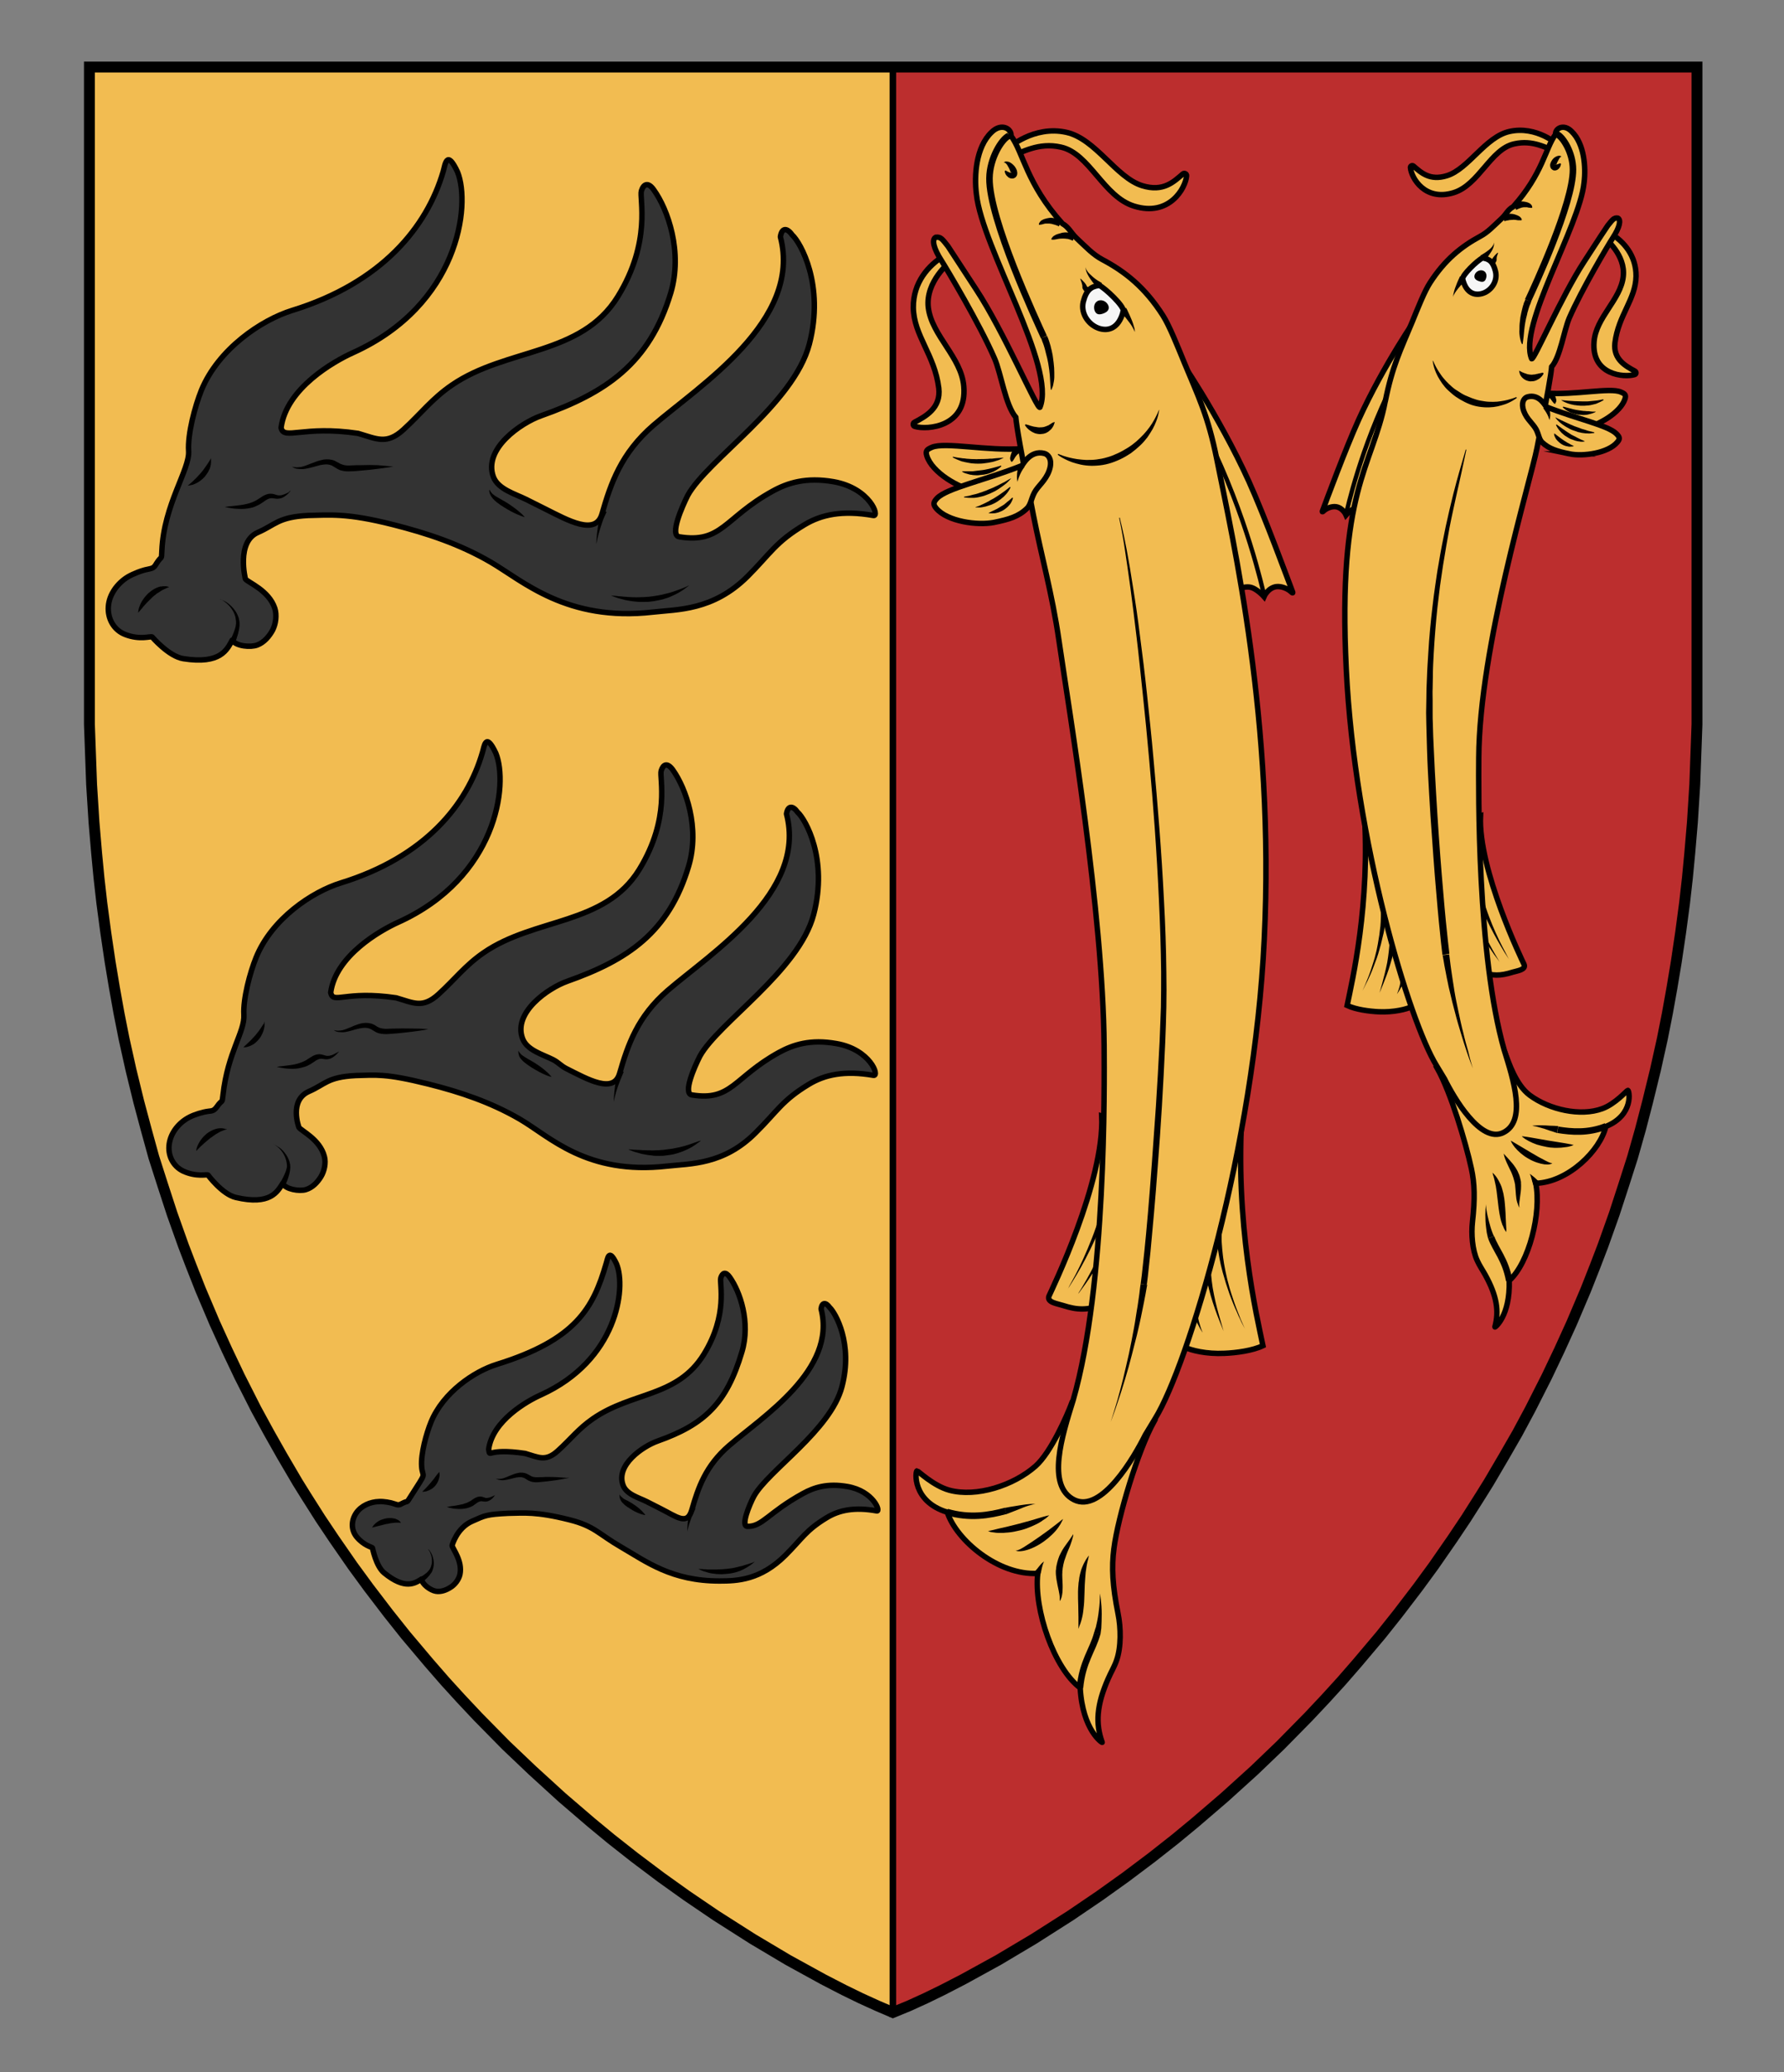 <?xml version="1.0" encoding="UTF-8" standalone="no"?>
<svg
   xmlns:dc="http://purl.org/dc/elements/1.1/"
   xmlns:cc="http://creativecommons.org/ns#"
   xmlns:rdf="http://www.w3.org/1999/02/22-rdf-syntax-ns#"
   xmlns:svg="http://www.w3.org/2000/svg"
   xmlns="http://www.w3.org/2000/svg"
   xmlns:sodipodi="http://sodipodi.sourceforge.net/DTD/sodipodi-0.dtd"
   xmlns:inkscape="http://www.inkscape.org/namespaces/inkscape"
   version="1.1"
   id="Layer_1"
   x="0px"
   y="0px"
   width="820px"
   height="952px"
   viewBox="0 0 820 952"
   enable-background="new 0 0 820 952"
   xml:space="preserve"
   inkscape:version="1.0.1 (3bc2e813f5, 2020-09-07)"
   sodipodi:docname="Wurttemberg 1419.svg"><rect x="0" y="0" width="820" height="952" fill="#808080" stroke="none"/><defs
     id="defs17" /><sodipodi:namedview
     pagecolor="#ffffff"
     bordercolor="#666666"
     borderopacity="1"
     objecttolerance="10"
     gridtolerance="10"
     guidetolerance="10"
     inkscape:pageopacity="0"
     inkscape:pageshadow="2"
     inkscape:window-width="687"
     inkscape:window-height="480"
     id="namedview15"
     showgrid="false"
     inkscape:zoom="0.24789916"
     inkscape:cx="410"
     inkscape:cy="476"
     inkscape:window-x="0"
     inkscape:window-y="0"
     inkscape:window-maximized="0"
     inkscape:current-layer="Layer_1"
     inkscape:document-rotation="0" /><g
     id="g2854"><g
       id="g4"
       transform="translate(10,-119.6)"><polygon
         fill="#f2bc51"
         stroke="#000000"
         stroke-miterlimit="10"
         points="194.6,892 187.2,883.5 176.4,870.7 168.6,860.9 159.5,849 152.1,838.9 143.5,826.5 137.2,817.1 130.6,806.7 126.8,800.6 119.7,788.5 113.7,777.9 107.7,766.9 100.1,751.9 94.3,739.7 88.7,727.4 82.2,712.1 77.9,701.2 74.3,691.8 69.1,677.2 64.7,663.7 60.7,651.2 57.2,638.5 53.8,625.8 50.2,611.1 47,596.7 44.7,585.1 42.6,573.4 40.6,561.4 38.6,547.9 36.8,534.4 35.5,522.9 34.4,511.4 33.2,497.3 32.1,479.9 31.7,468.8 31.1,452.4 31.1,150.4 770,150.4 770,452.4 769.4,468.8 769,479.9 767.9,497.3 766.7,511.4 765.6,522.9 764.3,534.4 762.5,547.9 760.5,561.4 758.5,573.4 756.4,585.1 754.1,596.7 750.9,611.1 747.3,625.8 744,638.5 740.4,651.2 736.4,663.7 732,677.2 726.8,691.8 723.2,701.2 718.9,712.1 712.4,727.4 706.8,739.7 701,751.9 693.4,766.9 687.5,777.9 681.4,788.5 674.3,800.6 670.5,806.7 663.9,817.1 657.6,826.5 649,838.9 641.6,849 632.5,860.9 624.7,870.7 613.9,883.5 606.5,892 599.3,899.9 591.4,908.3 578.5,921.4 566.5,932.9 552.8,945.3 539.4,956.8 530.2,964.4 519.4,972.9 507.3,982 495.4,990.5 482,999.6 465.2,1010.3 448.9,1020 432.7,1028.9 423.2,1033.8 415.4,1037.6 407.7,1041.1 400.4,1044.1 393.4,1041.1 385.7,1037.6 377.9,1033.8 368.4,1028.9 352.2,1020 335.9,1010.3 319.1,999.6 305.7,990.5 293.8,982 281.7,972.9 270.9,964.4 261.7,956.8 248.3,945.3 234.7,932.9 222.6,921.4 209.7,908.3 201.8,899.9 "
         id="polygon2" /></g><polygon
       fill="#f2bc51"
       stroke="#000000"
       stroke-width="3"
       stroke-miterlimit="10"
       points="736.4,663.7 732,677.2 726.8,691.8 723.2,701.2 718.9,712.1 712.4,727.4 706.8,739.7 701,751.9 693.4,766.9 687.5,777.9 681.4,788.5 674.3,800.6 670.5,806.7 663.9,817.1 657.6,826.5 649,838.9 641.6,849 632.5,860.9 624.7,870.7 613.9,883.5 606.5,892 599.3,899.9 591.4,908.3 578.5,921.4 566.5,932.9 552.8,945.3 539.4,956.8 530.2,964.4 519.4,972.9 507.3,982 495.4,990.5 482,999.6 465.2,1010.3 448.9,1020 432.7,1028.9 423.2,1033.8 415.4,1037.6 407.7,1041.1 400.4,1044.1 400.4,1044 400.4,150.4 770,150.4 770,452.4 769.4,468.8 769,479.9 767.9,497.3 766.7,511.4 765.6,522.9 764.3,534.4 762.5,547.9 760.5,561.4 758.5,573.4 756.4,585.1 754.1,596.7 750.9,611.1 747.3,625.8 744,638.5 740.4,651.2 "
       id="polygon6"
       transform="translate(10,-119.6)"
       style="fill:#bc2e2e;fill-opacity:1" /><g
       id="Layer_2"
       transform="translate(10,-119.6)"><g
         id="g200"><g
           id="g24"><path
             fill="#f2bc51"
             stroke="#000000"
             stroke-width="2.5"
             stroke-miterlimit="10"
             d="m 424.1,237 c -7.5,4.5 -14.4,12.5 -14.3,23.9 0.2,12.9 9.8,21.6 11.7,37 1.1,9.3 -6.3,13.1 -11.2,15.7 -0.8,0.4 -0.7,1.7 0.2,1.9 5.7,1.7 24.1,0.3 22.5,-18.4 -1.1,-13.4 -14.7,-23.3 -16.3,-36.1 -1.5,-12.2 10.2,-21.3 10.2,-21.3"
             id="path22" /></g><g
           id="g28"><path
             fill="#f2bc51"
             stroke="#000000"
             stroke-width="2.5"
             stroke-miterlimit="10"
             d="m 453.2,187.8 c 0,0 11.9,-10.8 27,-7.4 13.4,3 22.8,20.8 34.8,24.5 9.7,3 14.5,-1.8 18.7,-5.4 0.7,-0.6 1.8,0 1.7,0.9 -0.5,5.8 -8.1,18.9 -24.1,13.9 -14.1,-4.3 -20.5,-24.2 -33.6,-27.1 -10.5,-2.4 -18,2.6 -23.1,4.1"
             id="path26" /></g><g
           id="g48"><path
             fill="#f2bc51"
             stroke="#000000"
             stroke-width="2.5"
             stroke-miterlimit="10"
             d="m 438.3,345.2 c -7.6,-1.4 -19.9,-8.5 -22.3,-16.2 -0.7,-2.3 0,-2.9 2.3,-3.9 6,-2.6 25.6,1.8 41.7,0.6 1.3,-0.1 8.1,-6.6 13.5,-2.6 1.3,1 0.8,4 -1.1,7.6 -1.7,3.2 -5.8,7.2 -11.2,10.7 -8.4,5.3 -13.2,5.7 -22.9,3.8 z"
             id="path30" /><g
             id="g34"><path
               d="m 454.8,331.7 c 0,0 -0.1,-0.2 -0.2,-0.4 -0.1,-0.1 -0.1,-0.3 -0.2,-0.5 -0.1,-0.2 -0.1,-0.4 -0.1,-0.6 0,-0.2 0,-0.5 0.1,-0.8 0.1,-0.3 0.1,-0.5 0.2,-0.8 0.1,-0.3 0.2,-0.6 0.3,-0.9 0.1,-0.3 0.3,-0.6 0.5,-0.9 0.2,-0.3 0.4,-0.6 0.7,-0.8 0.2,-0.2 0.5,-0.5 0.8,-0.7 0.5,-0.4 1.1,-0.6 1.6,-0.8 0.5,-0.2 0.9,-0.2 1.3,-0.2 0.2,0 0.3,0 0.4,0 0.1,0 0.2,0 0.2,0 l -0.1,3 c 0,0 0,0 0,0 0,0 -0.1,0 -0.2,0 -0.2,0 -0.4,0.1 -0.7,0.1 -0.3,0.1 -0.6,0.2 -0.9,0.4 -0.3,0.1 -0.6,0.4 -1,0.7 -0.1,0.2 -0.3,0.3 -0.4,0.5 -0.1,0.2 -0.3,0.3 -0.4,0.5 -0.1,0.2 -0.2,0.4 -0.3,0.5 -0.1,0.2 -0.2,0.3 -0.3,0.5 -0.2,0.3 -0.4,0.7 -0.6,0.9 -0.2,0.2 -0.3,0.3 -0.3,0.3 z"
               id="path32" /></g><g
             id="g38"><path
               d="m 438.1,341.7 c 0,0 0.2,-0.1 0.6,-0.2 0.2,-0.1 0.4,-0.1 0.7,-0.2 0.3,-0.1 0.5,-0.2 0.8,-0.2 0.3,-0.1 0.6,-0.1 0.9,-0.3 0.3,-0.1 0.7,-0.2 1,-0.3 0.3,-0.1 0.7,-0.2 1.1,-0.3 0.4,-0.1 0.7,-0.2 1.1,-0.3 0.4,-0.1 0.7,-0.2 1.1,-0.3 0.4,-0.1 0.7,-0.2 1,-0.3 0.7,-0.2 1.3,-0.4 1.9,-0.6 0.6,-0.2 1.1,-0.4 1.4,-0.5 0.4,-0.1 0.6,-0.2 0.6,-0.2 l 0.3,0.3 c 0,0 -0.1,0.2 -0.3,0.6 -0.2,0.4 -0.5,0.9 -1,1.4 -0.5,0.5 -1.1,1 -1.8,1.5 -0.4,0.2 -0.8,0.4 -1.2,0.6 -0.4,0.2 -0.9,0.3 -1.3,0.5 -0.9,0.2 -1.8,0.3 -2.7,0.3 -0.4,0 -0.8,-0.1 -1.2,-0.1 -0.4,0 -0.8,-0.2 -1.1,-0.2 -0.7,-0.2 -1.2,-0.4 -1.5,-0.6 -0.3,-0.2 -0.5,-0.3 -0.5,-0.3 z"
               id="path36" /></g><g
             id="g42"><path
               d="m 432.1,336.1 c 0,0 0.3,0 0.8,0 0.3,0 0.6,0 0.9,0 0.4,0 0.8,0 1.2,0 0.4,0 0.9,0 1.4,0 0.5,0 1,0 1.5,-0.1 0.5,-0.1 1.1,-0.1 1.6,-0.2 0.6,-0.1 1.1,-0.1 1.7,-0.2 1.1,-0.1 2.2,-0.4 3.3,-0.6 1,-0.2 2,-0.5 2.8,-0.7 1.7,-0.5 2.8,-0.8 2.8,-0.8 l 0.2,0.3 c 0,0 -0.9,0.9 -2.4,1.8 -0.4,0.2 -0.8,0.4 -1.3,0.7 -0.5,0.2 -1,0.4 -1.5,0.6 -0.5,0.2 -1.1,0.4 -1.7,0.5 -0.6,0.1 -1.2,0.3 -1.8,0.3 -0.6,0.1 -1.2,0.1 -1.8,0.2 -0.6,0.1 -1.2,0 -1.8,0 -0.6,0 -1.1,-0.1 -1.6,-0.2 -0.5,0 -1,-0.2 -1.4,-0.3 -0.9,-0.2 -1.6,-0.5 -2.1,-0.7 -0.5,-0.4 -0.8,-0.5 -0.8,-0.6 z"
               id="path40" /></g><g
             id="g46"><path
               d="m 451.4,329.8 c 0,0 -0.3,0.2 -0.9,0.5 -0.6,0.3 -1.5,0.7 -2.6,1 -1.1,0.4 -2.4,0.7 -3.8,0.9 -0.7,0.1 -1.4,0.2 -2.2,0.3 -0.7,0.1 -1.5,0.1 -2.3,0.1 -0.8,0 -1.5,0 -2.3,-0.1 -0.8,0 -1.5,-0.2 -2.2,-0.3 -0.7,-0.1 -1.4,-0.3 -2,-0.4 -0.3,-0.1 -0.6,-0.2 -0.9,-0.2 -0.3,-0.1 -0.6,-0.2 -0.8,-0.3 -0.5,-0.2 -1,-0.4 -1.5,-0.6 -0.4,-0.2 -0.8,-0.4 -1.1,-0.5 -0.6,-0.3 -0.9,-0.5 -0.9,-0.5 l 0.1,-0.3 c 0,0 0.4,0.1 1,0.2 0.3,0.1 0.7,0.1 1.1,0.2 0.4,0.1 0.9,0.1 1.5,0.2 0.5,0.1 1.1,0.2 1.8,0.2 0.6,0.1 1.3,0.2 2,0.2 0.7,0.1 1.4,0.1 2.1,0.1 0.7,0 1.4,0.1 2.2,0 1.4,0 2.9,0 4.3,-0.1 0.7,-0.1 1.3,-0.1 2,-0.1 0.6,-0.1 1.2,-0.1 1.8,-0.2 2.1,-0.1 3.6,-0.3 3.6,-0.3 z"
               id="path44" /></g></g><path
           fill="#f2bc51"
           stroke="#000000"
           stroke-width="2.5"
           stroke-miterlimit="10"
           d="m 502,831 c 1.9,-14.7 11,-44.9 18.4,-58.3 l -37.8,-8.5 c -2,5.3 -9.4,22.5 -16.6,28.9 -10.2,9 -27.2,14.4 -39.6,11.1 -7.4,-2 -14.4,-8.9 -14.9,-8.9 -0.8,0 -2.4,14 13.9,19 4.2,12.9 23.5,29.1 41.6,28.1 -1.9,16.6 7.6,43.8 19.5,52.6 1.1,19.7 10.4,25.5 10.1,25 -3.1,-8.6 -2.6,-17.1 2.8,-29.3 1.2,-2.8 2.8,-5.4 3.8,-8.3 2.2,-6.2 2,-15.1 0.7,-21.5 -2.6,-13 -3,-21.3 -1.9,-29.9 z"
           id="path50" /><path
           fill-rule="evenodd"
           clip-rule="evenodd"
           fill="#f2bc51"
           stroke="#000000"
           stroke-width="2.5"
           stroke-miterlimit="10"
           d="m 561,629.1 c -3.6,52.3 6.8,95.7 9.5,108.7 -4.8,2.3 -12.4,3.3 -17.7,3.5 -8.2,0.4 -15.4,-1.3 -18.7,-3 l -37.7,-19.1 c -6.8,2.3 -11.1,2.3 -17.9,0.1 -2.4,-0.8 -7.6,-1.4 -6.3,-4.4 0.9,-2.1 25.5,-52.5 24.2,-82.6 l 45,14.3 z"
           id="path52" /><g
           id="g56"><path
             d="m 502.3,663.7 c 0,0 -0.2,0.8 -0.6,2.2 -0.2,0.7 -0.4,1.6 -0.7,2.5 -0.3,1 -0.7,2.1 -1,3.3 -0.2,0.6 -0.4,1.2 -0.6,1.9 -0.2,0.6 -0.5,1.3 -0.7,2 -0.5,1.4 -1,2.8 -1.6,4.3 -0.6,1.5 -1.1,3 -1.8,4.5 -0.6,1.5 -1.3,3.1 -2,4.6 -2.8,6.1 -5.9,12 -8.5,16.3 -1.3,2.2 -2.4,3.9 -3.2,5.2 -0.4,0.6 -0.7,1.1 -0.9,1.4 -0.2,0.3 -0.3,0.5 -0.3,0.5 0,0 0.1,-0.2 0.3,-0.5 0.2,-0.3 0.5,-0.8 0.8,-1.5 0.7,-1.3 1.7,-3.1 2.9,-5.3 2.3,-4.4 5.1,-10.5 7.5,-16.7 0.6,-1.5 1.2,-3.1 1.7,-4.6 0.6,-1.5 1,-3.1 1.5,-4.5 0.5,-1.5 0.9,-2.9 1.3,-4.3 0.2,-0.7 0.4,-1.3 0.6,-2 0.2,-0.6 0.3,-1.3 0.5,-1.9 0.3,-1.2 0.6,-2.3 0.8,-3.3 0.2,-1 0.4,-1.9 0.6,-2.6 0.3,-1.4 0.5,-2.2 0.5,-2.2 z"
             id="path54" /></g><g
           id="g60"><path
             d="m 503.3,682.6 c 0,0 -0.2,0.5 -0.6,1.4 -0.4,0.9 -0.9,2.2 -1.6,3.8 -0.3,0.8 -0.7,1.7 -1.1,2.5 -0.4,0.9 -0.9,1.8 -1.3,2.8 -1,1.9 -2,3.9 -3.2,5.9 -2.2,4 -4.7,7.8 -6.7,10.6 -1,1.4 -1.8,2.5 -2.4,3.3 -0.3,0.4 -0.5,0.7 -0.7,0.9 -0.1,0.2 -0.2,0.3 -0.2,0.3 0,0 0.1,-0.1 0.2,-0.4 0.1,-0.2 0.3,-0.6 0.6,-1 0.5,-0.8 1.3,-2.1 2.1,-3.5 1.7,-2.9 3.9,-6.9 5.8,-11 1,-2 1.8,-4.1 2.6,-6.1 0.4,-1 0.7,-1.9 1.1,-2.8 0.3,-0.9 0.6,-1.8 0.9,-2.6 0.6,-1.6 1,-2.9 1.3,-3.9 0.3,-0.9 0.5,-1.5 0.5,-1.5 z"
             id="path58" /></g><g
           id="g64"><path
             d="m 552.1,676.1 c 0,0 -0.1,0.9 -0.3,2.4 -0.1,0.8 -0.2,1.7 -0.2,2.7 0,0.5 -0.1,1.1 -0.1,1.6 0,0.6 0,1.2 0,1.9 0,1.3 0,2.7 0,4.2 0,1.5 0.2,3 0.3,4.7 0.2,1.6 0.3,3.3 0.6,5 0.2,1.7 0.6,3.4 0.9,5.1 0.4,1.7 0.7,3.4 1.2,5.1 0.4,1.7 0.9,3.3 1.4,4.9 0.5,1.6 1,3.1 1.5,4.5 0.5,1.4 1,2.8 1.5,4 0.5,1.2 0.9,2.3 1.3,3.3 0.4,1 0.8,1.8 1.1,2.5 0.6,1.4 1,2.2 1,2.2 0,0 -0.4,-0.8 -1.1,-2.1 -0.4,-0.7 -0.8,-1.5 -1.2,-2.5 -0.5,-1 -1,-2 -1.5,-3.3 -0.6,-1.2 -1.1,-2.5 -1.7,-3.9 -0.6,-1.4 -1.1,-2.9 -1.7,-4.4 -0.5,-1.6 -1.1,-3.2 -1.6,-4.8 -0.5,-1.6 -1,-3.4 -1.5,-5.1 -0.4,-1.7 -0.9,-3.4 -1.2,-5.1 -0.4,-1.7 -0.6,-3.4 -0.9,-5 -0.2,-1.6 -0.4,-3.2 -0.6,-4.8 -0.1,-1.5 -0.2,-3 -0.3,-4.3 0,-0.7 0,-1.3 -0.1,-1.9 0,-0.6 0,-1.2 0,-1.7 0,-1.1 0,-2.1 0.1,-2.8 0.1,-1.5 0.1,-2.4 0.1,-2.4 z"
             id="path62" /></g><g
           id="g68"><path
             d="m 546.4,697.3 c 0,0 0,0.5 0,1.5 0,0.9 0,2.3 0.1,3.9 0.2,3.2 0.6,7.5 1.5,11.7 0.8,4.2 2,8.4 2.9,11.5 0.9,3.1 1.5,5.2 1.5,5.2 0,0 -0.8,-2 -2,-5 -1.2,-3 -2.7,-7.1 -3.9,-11.3 -1.2,-4.2 -2.1,-8.5 -2.5,-11.8 -0.2,-1.6 -0.4,-3 -0.5,-4 -0.1,-0.9 -0.1,-1.5 -0.1,-1.5 z"
             id="path66" /></g><g
           id="g72"><path
             d="m 540.1,716.9 c 0,0 0,0.2 0,0.7 0,0.4 0,1 0,1.7 0,1.4 0.2,3.3 0.5,5.1 0.3,1.9 0.9,3.7 1.3,5.1 0.5,1.4 0.9,2.3 0.9,2.3 0,0 -0.6,-0.8 -1.3,-2.1 -0.7,-1.3 -1.6,-3 -2.4,-4.9 -0.7,-1.8 -1.3,-3.8 -1.6,-5.2 -0.2,-0.7 -0.3,-1.4 -0.4,-1.8 -0.1,-0.4 -0.1,-0.7 -0.1,-0.7 z"
             id="path70" /></g><path
           fill="none"
           stroke="#000000"
           stroke-width="3"
           stroke-miterlimit="10"
           d="m 486.4,895 c 1.1,-12 5.9,-17.4 7.9,-24.9"
           id="path74" /><path
           fill="none"
           stroke="#000000"
           stroke-width="3"
           stroke-miterlimit="10"
           d="m 425.3,814.2 c 10.4,3.1 19.5,1.5 26.9,-0.5"
           id="path76" /><g
           id="g80"><path
             d="m 492.8,869.8 c 0,0 0.1,-0.3 0.3,-0.8 0.1,-0.5 0.3,-1.1 0.6,-1.9 0.4,-1.7 0.9,-3.9 1.2,-6.2 0.3,-2.3 0.6,-4.6 0.6,-6.4 0.1,-1.8 0,-2.9 0,-2.9 0,0 0.3,1.1 0.5,2.9 0.2,1.8 0.4,4.1 0.4,6.5 0,2.4 -0.1,4.8 -0.2,6.6 -0.1,0.9 -0.2,1.7 -0.3,2.2 -0.1,0.5 -0.1,0.8 -0.1,0.8 z"
             id="path78" /></g><g
           id="g84"><path
             d="m 451.8,812.3 c 0,0 0.9,-0.1 2.2,-0.4 1.3,-0.2 3.1,-0.5 4.9,-0.8 1.8,-0.3 3.6,-0.5 4.9,-0.6 0.7,0 1.2,0 1.6,0 0.4,0 0.6,0 0.6,0 0,0 -0.9,0.1 -2.2,0.5 -1.3,0.3 -3,0.9 -4.6,1.6 -1.7,0.7 -3.3,1.3 -4.6,1.8 -1.3,0.5 -2.1,0.8 -2.1,0.8 z"
             id="path82" /></g><path
           fill="none"
           stroke="#000000"
           stroke-width="3"
           stroke-miterlimit="10"
           d="M 543.8,374.9"
           id="path86" /><g
           id="g94"><path
             fill="#f2bc51"
             stroke="#000000"
             stroke-width="2.5"
             stroke-miterlimit="10"
             d="m 531,282.8 c 0.2,0 19.2,27.5 33,57.9 7.4,16.3 18.2,45.8 20.2,51 0.1,0.4 -0.2,0.3 -0.5,0 -1.7,-1.7 -4.7,-2.9 -7.1,-2.6 -3.9,0.6 -5.6,4.6 -5.6,4.6 0,0 -3.5,-4 -6.7,-4.4 -4.3,-0.5 -7.4,2.9 -7.4,2.9 0,0 -2,-5.2 -5.2,-5.5 -3.2,-0.2 -6.5,1.4 -6.9,4.6 v 0 c 0,-2 -0.2,-3.4 -1.8,-4.6 l -16,-32.1 -12,-50.6 2.8,-12.2"
             id="path88" /><path
             fill="none"
             stroke="#000000"
             stroke-width="2"
             stroke-miterlimit="10"
             d="m 571.2,393.7 c -1,-4.1 -8.2,-36.9 -26.1,-73.2"
             id="path90" /><path
             fill="none"
             stroke="#000000"
             stroke-width="3"
             stroke-miterlimit="10"
             d="m 557,392.3 c -1.7,-5.3 -7.9,-37 -13.8,-53.9"
             id="path92" /></g><g
           id="g98"><path
             d="m 485.7,867.9 c 0,0 0,-0.6 0,-1.5 0,-0.5 0,-1.1 0,-1.7 0,-0.6 0,-1.4 0,-2.2 0,-1.6 -0.1,-3.4 -0.1,-5.4 -0.1,-2 -0.1,-4.1 -0.1,-6.3 0,-1.1 0.1,-2.2 0.2,-3.3 0,-0.5 0.1,-1.1 0.2,-1.6 0.1,-0.5 0.1,-1 0.2,-1.6 0.2,-1 0.4,-2 0.7,-2.9 0.2,-0.9 0.6,-1.8 0.9,-2.5 0.3,-0.8 0.7,-1.4 1,-2 0.3,-0.6 0.6,-1.1 0.9,-1.5 0.5,-0.8 0.9,-1.2 0.9,-1.2 0,0 -0.1,0.6 -0.3,1.5 -0.1,0.5 -0.3,1 -0.4,1.6 -0.1,0.6 -0.3,1.3 -0.4,2.1 -0.3,1.6 -0.5,3.4 -0.6,5.3 -0.1,1 -0.1,2 -0.2,3 0,1 -0.1,2.1 -0.1,3.1 -0.1,2.1 -0.1,4.3 -0.3,6.3 -0.2,2 -0.4,3.9 -0.8,5.5 -0.1,0.4 -0.2,0.8 -0.3,1.2 -0.1,0.4 -0.2,0.7 -0.3,1 -0.2,0.6 -0.4,1.2 -0.6,1.6 -0.3,1 -0.5,1.5 -0.5,1.5 z"
             id="path96" /></g><g
           id="g102"><path
             d="m 477.1,855.1 c 0,0 0,-0.1 0,-0.4 0,-0.2 0,-0.6 0,-1 0,-0.9 -0.2,-2.1 -0.5,-3.5 -0.3,-1.4 -0.7,-3.1 -1,-5 -0.1,-1 -0.3,-2 -0.3,-3.1 v -0.5 -0.4 l 0.1,-0.7 c 0,-0.5 0.1,-1.1 0.2,-1.6 0.2,-1.1 0.5,-2.1 0.8,-3.1 0.3,-1 0.7,-1.9 1.2,-2.8 0.9,-1.8 1.9,-3.2 2.8,-4.4 0.9,-1.2 1.6,-2.2 2.1,-3 0.5,-0.7 0.8,-1.2 0.8,-1.2 0,0 0,0.1 0,0.4 0,0.2 -0.1,0.6 -0.2,1 -0.2,0.9 -0.6,2.1 -1.1,3.5 -0.5,1.4 -1.3,3 -1.9,4.7 -0.3,0.8 -0.6,1.7 -0.9,2.6 -0.2,0.9 -0.5,1.8 -0.6,2.7 -0.1,0.5 -0.2,0.9 -0.2,1.4 l -0.1,0.7 v 0.4 0.3 c -0.1,0.9 0,1.8 0,2.7 0.1,1.8 0.2,3.6 0.1,5.2 0,0.8 -0.1,1.5 -0.2,2.1 -0.1,0.6 -0.2,1.2 -0.4,1.6 -0.1,0.4 -0.3,0.8 -0.4,1 -0.2,0.3 -0.3,0.4 -0.3,0.4 z"
             id="path100" /></g><g
           id="g106"><path
             d="m 444.1,823 c 0,0 0.5,-0.1 1.3,-0.3 0.8,-0.2 1.9,-0.4 3.3,-0.8 2.7,-0.6 6.2,-1.4 9.6,-2.3 3.5,-0.9 6.9,-1.9 9.5,-2.7 1.3,-0.4 2.4,-0.7 3.2,-0.9 0.8,-0.2 1.3,-0.3 1.3,-0.3 0,0 -0.3,0.3 -1,0.9 -0.3,0.3 -0.7,0.6 -1.2,0.9 -0.5,0.3 -1,0.7 -1.6,1.1 -1.2,0.8 -2.7,1.5 -4.3,2.2 -0.8,0.3 -1.7,0.7 -2.5,1 -0.9,0.3 -1.8,0.6 -2.7,0.8 -0.9,0.2 -1.8,0.4 -2.7,0.6 -0.9,0.2 -1.8,0.3 -2.7,0.4 -0.9,0.1 -1.7,0.1 -2.5,0.2 -0.8,0 -1.6,0 -2.3,0 -0.7,0 -1.3,-0.1 -1.9,-0.2 -0.6,-0.1 -1.1,-0.1 -1.5,-0.2 -0.8,-0.3 -1.3,-0.4 -1.3,-0.4 z"
             id="path104" /></g><g
           id="g110"><path
             d="m 456.8,831.9 c 0,0 0.1,0 0.3,0 0.2,0 0.5,-0.1 0.8,-0.2 0.7,-0.2 1.6,-0.7 2.6,-1.3 2.1,-1.3 4.8,-3.1 7.5,-5 2.7,-1.9 5.3,-3.8 7.3,-5.4 2,-1.6 3.3,-2.6 3.3,-2.6 0,0 0,0.1 -0.1,0.3 -0.1,0.2 -0.2,0.5 -0.4,0.8 -0.3,0.7 -0.9,1.7 -1.6,2.7 -1.5,2.2 -4,4.6 -6.8,6.6 -2.8,2 -6,3.5 -8.6,4.1 -1.3,0.3 -2.4,0.4 -3.2,0.3 -0.4,0 -0.7,-0.2 -0.9,-0.2 -0.1,0 -0.2,-0.1 -0.2,-0.1 z"
             id="path108" /></g><g
           id="g114"><path
             d="m 469.9,836.9 c 0,0 -0.2,0.4 -0.4,0.9 -0.2,0.5 -0.4,1.3 -0.6,2.1 -0.2,0.8 -0.3,1.6 -0.5,2.2 -0.2,0.6 -0.3,1.1 -0.3,1.1 l -2.6,-1.5 c 0,0 0.3,-0.2 0.6,-0.7 0.4,-0.4 0.9,-1 1.4,-1.7 0.5,-0.6 1.1,-1.3 1.5,-1.7 0.6,-0.4 0.9,-0.7 0.9,-0.7 z"
             id="path112" /></g><path
           fill="#f2bc51"
           stroke="#000000"
           stroke-width="2.5"
           stroke-miterlimit="10"
           d="m 549.3,330.6 c -4,-20 -8.5,-28.8 -14.9,-44.3 -3.3,-8 -6.9,-17.1 -9.9,-21.8 -8.3,-13 -17.5,-20.2 -27.9,-25.7 -4.3,-2.3 -7.3,-5.6 -11.9,-9.9 -2.5,-2.4 -3.4,-4.9 -6.4,-6.6 -16.6,-18.5 -17.9,-32.6 -23.6,-40.3 0.4,-3.2 -4.4,-6.2 -9,-1.6 -7.1,6.8 -8,19.9 -6.9,28.4 2.6,24.7 36.8,79.5 29.2,97.9 -1.1,1.5 -16.5,-34.7 -29.3,-54.1 -1.2,-1.8 -9.3,-14.3 -13,-19.9 -2.5,-3.1 -3.2,-4.4 -5.6,-4.1 -1.9,1 -1.1,5 2.8,11 2.4,3.8 17.3,28.7 24.2,44.6 3.1,7.1 5,21.5 9.8,27.1 0.4,4.3 2.1,14.5 8.1,45 3.7,19 8.6,36 11.7,57.3 4.8,33 20.3,125.1 20.8,186.5 0.1,17.9 1,109.9 -14.2,162.6 -5.1,16.4 -12.5,39.4 0.4,45.9 12.6,6.3 27.6,-19.5 32.7,-29.8 l 4.6,-7.6 c 14.9,-24.1 45.6,-124.6 50.1,-220.1 4.9,-100 -14.4,-183.4 -21.8,-220.5 z"
           id="path116" /><g
           id="g122"><g
             id="g120"><path
               d="m 522.8,308 c 0,0 -0.1,0.9 -0.5,2.5 -0.4,1.6 -1.2,3.8 -2.5,6.2 -0.7,1.2 -1.5,2.5 -2.4,3.8 -1,1.3 -2.1,2.6 -3.4,3.8 -1.3,1.2 -2.7,2.4 -4.2,3.5 -1.5,1 -3.2,2 -4.9,2.8 -1.7,0.8 -3.5,1.5 -5.3,2 -1.8,0.5 -3.7,0.8 -5.4,0.9 -3.6,0.3 -6.9,-0.2 -9.6,-1 -2.7,-0.7 -4.8,-1.8 -6.3,-2.6 -1.4,-0.8 -2.1,-1.4 -2.1,-1.4 l 0.2,-0.4 c 0,0 0.8,0.4 2.3,0.9 1.5,0.5 3.7,1.1 6.3,1.5 1.3,0.2 2.7,0.3 4.2,0.4 1.5,0 3.1,0 4.7,-0.2 1.6,-0.2 3.3,-0.5 4.9,-1 1.6,-0.4 3.3,-1.1 4.8,-1.8 1.6,-0.7 3.1,-1.6 4.6,-2.5 1.5,-0.9 2.8,-1.9 4.1,-3 1.2,-1.1 2.4,-2.2 3.4,-3.3 1,-1.1 1.9,-2.2 2.7,-3.3 1.6,-2.2 2.6,-4.2 3.3,-5.6 0.7,-1.4 1,-2.3 1,-2.3 z"
               id="path118" /></g></g><g
           id="g126"><path
             d="m 514.3,709.4 c 0,0 0.2,-1.4 0.5,-3.9 0.3,-2.6 0.7,-6.3 1.2,-11.1 1,-9.6 2.2,-23.4 3.4,-39.9 0.6,-8.3 1.2,-17.2 1.9,-26.7 0.6,-9.5 1.2,-19.5 1.7,-29.8 0.2,-5.2 0.4,-10.4 0.6,-15.7 0.1,-5.3 0.1,-10.7 0.1,-16.1 -0.1,-10.9 -0.5,-21.9 -1,-32.9 -1,-22.1 -2.6,-44.1 -4.5,-64.8 -0.9,-10.3 -1.9,-20.3 -2.9,-29.7 -1,-9.4 -1.9,-18.4 -2.9,-26.6 -1,-8.2 -1.9,-15.8 -2.8,-22.4 -0.9,-6.7 -1.8,-12.5 -2.5,-17.3 -0.7,-4.8 -1.4,-8.5 -1.9,-11.1 -0.2,-1.3 -0.5,-2.2 -0.6,-2.9 -0.1,-0.7 -0.2,-1 -0.2,-1 l 0.3,-0.1 c 0,0 0.1,0.3 0.2,1 0.2,0.7 0.4,1.6 0.7,2.9 0.6,2.5 1.4,6.3 2.3,11 0.9,4.8 1.9,10.6 2.9,17.2 1.1,6.7 2.2,14.2 3.2,22.4 1.1,8.2 2.2,17.2 3.2,26.6 1,9.5 2.1,19.4 3,29.8 1.9,20.7 3.7,42.7 4.8,64.8 0.6,11.1 1,22.1 1.1,33 0.1,5.5 0.1,10.9 0,16.2 -0.1,5.3 -0.3,10.6 -0.5,15.8 -0.9,20.7 -2.1,40.1 -3.4,56.6 -1.2,16.6 -2.5,30.3 -3.4,40 -0.5,4.8 -0.9,8.6 -1.2,11.2 -0.3,2.6 -0.5,3.9 -0.5,3.9 z"
             id="path124" /></g><g
           id="g130"><path
             d="m 500.5,772.9 c 0,0 1.3,-3.9 3,-9.7 0.8,-2.9 1.8,-6.4 2.7,-10.1 0.9,-3.7 1.8,-7.7 2.7,-11.6 0.4,-2 0.8,-4 1.2,-5.9 0.4,-2 0.7,-3.9 1.1,-5.8 0.4,-1.9 0.6,-3.7 0.9,-5.4 0.3,-1.7 0.5,-3.4 0.8,-4.9 0.2,-1.5 0.4,-2.9 0.6,-4.1 0.2,-1.2 0.3,-2.3 0.4,-3.2 0.2,-1.8 0.4,-2.8 0.4,-2.8 l 3,0.4 c 0,0 -0.2,1 -0.5,2.8 -0.2,0.9 -0.3,2 -0.6,3.2 -0.2,1.2 -0.5,2.6 -0.8,4.1 -0.3,1.5 -0.6,3.1 -1,4.9 -0.4,1.7 -0.7,3.5 -1.2,5.4 -0.4,1.9 -0.9,3.8 -1.4,5.7 -0.5,1.9 -1,3.9 -1.5,5.9 -1,3.9 -2.1,7.9 -3.2,11.5 -1.1,3.7 -2.2,7.1 -3.2,10 -1.9,5.8 -3.4,9.6 -3.4,9.6 z"
             id="path128" /></g><g
           id="g150"><path
             fill="#f2bc51"
             stroke="#000000"
             stroke-width="2.5"
             stroke-miterlimit="10"
             d="m 446.9,359.6 c -7.6,1.5 -21.5,-0.4 -26.6,-6.5 -1.5,-1.8 -1.3,-2.8 0.4,-4.6 4.5,-4.7 21.9,-8.2 39,-15 0.3,-0.1 3.7,-7.3 10.3,-5.6 1.6,0.4 3.5,2.3 2.7,6.3 -1.1,5 -4.7,7.9 -6.5,10.5 -2.2,3.1 -2.1,6.4 -4.1,8.4 -3.9,3.8 -8.3,5.1 -15.2,6.5 z"
             id="path132" /><g
             id="g136"><path
               d="m 457.8,341.2 c 0,0 0,-0.1 -0.1,-0.3 -0.1,-0.2 -0.1,-0.5 -0.2,-0.9 -0.1,-0.8 -0.1,-1.9 0,-2.9 0.1,-1.1 0.3,-2.1 0.4,-2.9 0.1,-0.4 0.2,-0.7 0.2,-1 0.1,-0.2 0.1,-0.4 0.1,-0.4 l 2.7,1.3 c 0,0 -0.3,0.4 -0.7,1 -0.4,0.6 -0.9,1.5 -1.3,2.4 -0.4,0.9 -0.8,1.8 -1,2.6 -0.1,0.4 -0.2,0.7 -0.2,0.9 0.1,0.1 0.1,0.2 0.1,0.2 z"
               id="path134" /></g><g
             id="g140"><path
               d="m 444.4,355.3 c 0,0 0.2,-0.1 0.5,-0.3 0.2,-0.1 0.4,-0.2 0.6,-0.3 0.2,-0.1 0.5,-0.3 0.8,-0.4 0.3,-0.1 0.6,-0.3 0.9,-0.4 0.3,-0.2 0.6,-0.3 1,-0.5 0.3,-0.2 0.7,-0.4 1,-0.6 0.3,-0.2 0.7,-0.4 1,-0.6 0.3,-0.2 0.7,-0.4 1,-0.6 0.3,-0.2 0.6,-0.4 0.9,-0.7 0.3,-0.2 0.6,-0.5 0.8,-0.7 0.3,-0.2 0.5,-0.4 0.8,-0.6 0.9,-0.8 1.6,-1.4 1.6,-1.4 l 0.3,0.1 c 0,0 -0.1,0.9 -0.8,2.1 -0.3,0.6 -0.8,1.2 -1.4,1.8 -0.3,0.3 -0.6,0.6 -1,0.9 -0.3,0.3 -0.7,0.5 -1.1,0.8 -0.8,0.5 -1.6,0.8 -2.4,1.1 -0.4,0.1 -0.8,0.2 -1.2,0.3 -0.4,0.1 -0.7,0.1 -1.1,0.1 -0.7,0.1 -1.2,0 -1.6,0 -0.4,0 -0.6,0 -0.6,-0.1 z"
               id="path138" /></g><g
             id="g144"><path
               d="m 438.3,352.6 c 0,0 0.3,-0.1 0.8,-0.3 0.2,-0.1 0.5,-0.2 0.9,-0.3 0.3,-0.1 0.7,-0.3 1.1,-0.5 0.4,-0.2 0.8,-0.3 1.3,-0.6 0.4,-0.2 0.9,-0.4 1.4,-0.7 0.5,-0.2 1,-0.5 1.4,-0.8 0.5,-0.3 1,-0.5 1.5,-0.8 1,-0.6 1.9,-1.2 2.8,-1.8 0.9,-0.6 1.7,-1.2 2.4,-1.7 1.4,-1.1 2.3,-1.8 2.3,-1.8 l 0.3,0.2 c 0,0 -0.5,1.2 -1.6,2.6 -0.3,0.4 -0.6,0.7 -1,1.1 -0.4,0.4 -0.7,0.8 -1.2,1.1 -0.4,0.4 -0.9,0.8 -1.4,1.1 -0.5,0.4 -1,0.7 -1.5,1 -0.5,0.3 -1.1,0.6 -1.6,0.8 -0.5,0.3 -1.1,0.4 -1.6,0.6 -0.5,0.2 -1.1,0.3 -1.6,0.5 -0.5,0.1 -1,0.2 -1.5,0.3 -0.9,0.2 -1.6,0.1 -2.2,0.1 -0.7,0 -1,0 -1,-0.1 z"
               id="path142" /></g><g
             id="g148"><path
               d="m 454.8,339.3 c 0,0 -0.2,0.3 -0.7,0.8 -0.5,0.5 -1.1,1.2 -2,1.9 -0.9,0.7 -2,1.5 -3.2,2.3 -0.6,0.3 -1.2,0.8 -1.9,1.1 -0.7,0.3 -1.4,0.7 -2.1,1 -0.7,0.3 -1.4,0.5 -2.1,0.8 -0.7,0.3 -1.4,0.4 -2.1,0.6 -0.7,0.2 -1.4,0.3 -2,0.4 -0.3,0 -0.6,0.1 -0.9,0.1 -0.3,0 -0.6,0 -0.9,0 -0.6,0 -1.1,0 -1.6,0 -0.5,0 -0.9,-0.1 -1.2,-0.1 -0.7,-0.1 -1,-0.1 -1,-0.1 v -0.3 c 0,0 0.4,-0.1 1,-0.2 0.3,-0.1 0.7,-0.1 1.1,-0.2 0.4,-0.1 0.9,-0.2 1.5,-0.4 0.5,-0.1 1.1,-0.3 1.7,-0.4 0.6,-0.2 1.2,-0.3 1.9,-0.6 0.7,-0.2 1.3,-0.4 2,-0.7 0.7,-0.2 1.4,-0.5 2,-0.8 1.4,-0.5 2.7,-1.1 3.9,-1.7 0.6,-0.3 1.2,-0.6 1.8,-0.9 0.6,-0.3 1.1,-0.6 1.6,-0.8 1.8,-1.1 3.1,-1.8 3.2,-1.8 z"
               id="path146" /></g></g><g
           id="g156"><g
             id="g154"><path
               d="m 474.8,313.5 c 0,0 -0.1,0.3 -0.2,0.7 -0.1,0.2 -0.2,0.5 -0.3,0.8 -0.1,0.3 -0.3,0.6 -0.5,0.9 -0.2,0.3 -0.5,0.8 -0.9,1.1 -0.4,0.3 -0.7,0.7 -1.2,1 -0.5,0.3 -1,0.6 -1.5,0.7 -0.3,0.1 -0.6,0.2 -0.8,0.2 l -0.9,0.1 c -0.6,0.1 -1.2,0 -1.7,-0.1 -0.5,-0.1 -1.1,-0.2 -1.6,-0.5 -0.5,-0.2 -0.9,-0.4 -1.3,-0.7 -0.4,-0.2 -0.7,-0.5 -1.1,-0.8 -0.6,-0.5 -1,-1 -1.3,-1.4 -0.3,-0.4 -0.4,-0.6 -0.4,-0.6 l 0.3,-0.4 c 0,0 0.2,0.1 0.7,0.2 0.2,0.1 0.5,0.1 0.7,0.2 0.3,0.1 0.6,0.2 0.9,0.3 0.3,0.1 0.7,0.2 1.1,0.3 0.4,0.1 0.8,0.2 1.1,0.2 0.4,0.1 0.8,0.1 1.2,0.2 0.4,0 0.8,0.1 1.2,0 h 0.6 l 0.6,-0.1 c 0.4,0 0.7,-0.2 1.1,-0.3 0.4,-0.1 0.7,-0.3 1,-0.4 0.4,-0.1 0.6,-0.3 0.9,-0.5 0.3,-0.2 0.6,-0.3 0.8,-0.5 0.2,-0.2 0.5,-0.3 0.7,-0.4 0.5,-0.1 0.8,-0.3 0.8,-0.2 z"
               id="path152" /></g></g><path
           fill-rule="evenodd"
           clip-rule="evenodd"
           fill="none"
           stroke="#000000"
           stroke-width="3"
           stroke-miterlimit="10"
           d="m 453.7,182 c -3.2,1.4 -8.8,10.2 -8.9,19.5 -0.2,18.7 21.6,65.4 25,72.9"
           id="path158" /><g
           id="g162"><path
             d="m 471.3,273.9 c 0,0 0.1,0.4 0.4,1 0.1,0.3 0.3,0.7 0.4,1.1 0.2,0.5 0.3,1 0.5,1.6 0.2,0.6 0.4,1.2 0.5,1.9 0.2,0.7 0.4,1.4 0.5,2.1 0.2,0.7 0.3,1.5 0.4,2.3 0.1,0.8 0.2,1.6 0.3,2.3 0.2,1.6 0.3,3.2 0.3,4.6 0,0.7 0,1.5 0,2.1 0,0.7 -0.1,1.3 -0.2,1.9 -0.1,0.6 -0.2,1.1 -0.3,1.6 -0.1,0.5 -0.2,0.9 -0.4,1.2 -0.1,0.3 -0.2,0.6 -0.3,0.8 -0.1,0.2 -0.1,0.3 -0.1,0.3 l -0.3,-0.1 c 0,0 0,-0.4 -0.1,-1.1 -0.1,-0.7 -0.1,-1.6 -0.2,-2.8 -0.1,-1.1 -0.1,-2.5 -0.3,-3.9 -0.1,-1.4 -0.4,-2.9 -0.6,-4.4 -0.3,-1.5 -0.6,-3 -1,-4.3 -0.2,-0.7 -0.3,-1.3 -0.5,-2 -0.2,-0.6 -0.3,-1.2 -0.5,-1.7 -0.2,-0.5 -0.3,-1 -0.5,-1.4 -0.2,-0.4 -0.3,-0.8 -0.4,-1.1 -0.2,-0.6 -0.4,-1 -0.4,-1 z"
             id="path160" /></g><g
           id="g168"><g
             id="g166"><path
               d="m 451.4,194.3 c 0,0 0,0 0.1,-0.1 0.1,-0.1 0.2,-0.2 0.4,-0.3 0.4,-0.2 1.2,-0.1 1.9,0.1 0.7,0.3 1.4,0.8 2,1.4 0.3,0.3 0.6,0.6 0.9,1.1 0.3,0.4 0.5,0.9 0.7,1.4 0.1,0.5 0.3,1.1 0.1,2 -0.1,0.4 -0.4,0.9 -0.8,1.2 -0.1,0.1 -0.2,0.2 -0.3,0.2 l -0.2,0.1 h -0.1 v 0 l -0.1,0.1 v 0 c -0.1,0 -0.1,0 -0.4,0.1 -0.9,0.1 -1.5,-0.2 -1.9,-0.4 -0.4,-0.3 -0.7,-0.6 -1,-0.9 -0.5,-0.6 -0.7,-1.1 -0.8,-1.5 -0.1,-0.4 -0.1,-0.6 -0.1,-0.6 l 0.4,-0.3 c 0,0 0.2,0.1 0.5,0.3 0.3,0.2 0.8,0.4 1.3,0.6 0.2,0.1 0.5,0.2 0.7,0.2 0.2,0 0.4,0 0.2,-0.1 -0.1,0 0,0 0.1,-0.1 v 0 0 c 0,0 -0.2,0.1 -0.1,0 v 0 0 0 c 0,0 0,0 -0.1,0 -0.1,0.1 -0.2,0.2 -0.2,0.2 0,0.1 0,-0.2 -0.1,-0.4 -0.1,-0.3 -0.2,-0.5 -0.3,-0.8 -0.1,-0.3 -0.3,-0.6 -0.4,-0.9 -0.3,-0.6 -0.6,-1.1 -0.9,-1.6 -0.3,-0.4 -0.6,-0.7 -0.9,-0.9 -0.1,-0.1 -0.2,-0.1 -0.4,-0.1 -0.1,0.1 -0.2,0.1 -0.2,0 z"
               id="path164" /></g></g><g
           id="g174"><g
             id="g172"><path
               d="m 486.8,247.7 c 0,0 0.3,0.3 0.8,0.8 0.5,0.5 1.1,1.1 1.6,1.9 0.1,0.2 0.2,0.4 0.3,0.6 0.1,0.2 0.2,0.3 0.2,0.3 0.1,0 0.4,0.2 0.6,0.3 0.5,0.3 0.9,0.4 0.9,0.4 l -1.9,2.5 c 0,0 -0.3,-0.4 -0.7,-0.9 -0.1,-0.2 -0.2,-0.3 -0.4,-0.5 -0.1,-0.2 -0.3,-0.4 -0.5,-0.8 -0.2,-0.3 -0.2,-0.7 -0.2,-0.9 0,-0.2 0,-0.4 0,-0.6 -0.1,-0.7 -0.4,-1.6 -0.6,-2.1 -0.2,-0.6 -0.4,-1 -0.4,-1 z"
               id="path170" /></g></g><path
           fill-rule="evenodd"
           clip-rule="evenodd"
           fill="#f6f6f6"
           stroke="#000000"
           stroke-width="2.5"
           stroke-miterlimit="10"
           d="m 495.3,250.7 c 2.7,1.3 11.5,9.6 11,11.8 -1.6,6.6 -5.6,9.5 -10.7,8.1 -5,-1.4 -9,-6.8 -7.7,-12.3 1.4,-5.5 3.6,-7.1 7.4,-7.6 z"
           id="path176" /><path
           fill-rule="evenodd"
           clip-rule="evenodd"
           d="m 494.9,257.7 c 1.8,-0.6 3.9,0.5 4.6,2.4 0.6,1.9 -0.8,3 -2.6,3.6 -1.8,0.6 -3.1,0.4 -3.8,-1.5 -0.6,-1.9 0.1,-3.9 1.8,-4.5 z"
           id="path178" /><g
           id="g184"><g
             id="g182"><path
               d="m 507.6,261 c 0,0 0.1,0.2 0.2,0.4 0.2,0.3 0.4,0.7 0.6,1.2 0.5,1 1.1,2.4 1.7,3.8 0.6,1.4 1,2.8 1.3,3.9 0.1,0.5 0.2,1 0.2,1.3 0,0.3 0,0.5 0,0.5 0,0 -0.1,-0.2 -0.2,-0.5 -0.1,-0.3 -0.3,-0.7 -0.6,-1.2 -0.5,-1 -1.3,-2.2 -2.2,-3.3 -0.9,-1.2 -1.8,-2.3 -2.5,-3.1 -0.4,-0.4 -0.7,-0.7 -0.9,-0.9 -0.2,-0.2 -0.4,-0.4 -0.4,-0.4 z"
               id="path180" /></g></g><g
           id="g188"><path
             d="m 489,242.3 c 0,0 0,0.2 0.1,0.5 0.1,0.3 0.2,0.7 0.5,1.1 0.5,0.9 1.5,1.8 2.5,2.7 1,0.9 2.1,1.7 3,2.2 0.8,0.5 1.4,0.8 1.4,0.8 l -1.9,2.5 c 0,0 -0.5,-0.5 -1.2,-1.4 -0.7,-0.8 -1.6,-2 -2.4,-3.2 -0.8,-1.2 -1.5,-2.5 -1.8,-3.6 -0.1,-0.5 -0.2,-1 -0.2,-1.3 0,-0.2 0,-0.3 0,-0.3 z"
             id="path186" /></g><g
           id="g198"><g
             id="g192"><path
               d="m 483.1,230.2 c 0,0 -0.2,-0.1 -0.4,-0.2 -0.1,0 -0.3,-0.1 -0.5,-0.2 -0.1,0 -0.3,-0.1 -0.5,-0.2 -0.2,0 -0.4,-0.1 -0.7,-0.2 -0.2,0 -0.5,-0.1 -0.8,-0.1 -0.5,-0.1 -1.1,-0.1 -1.7,-0.1 -0.6,0 -1.2,0 -1.8,0.1 -0.6,0.1 -1.1,0.2 -1.6,0.3 -0.5,0.1 -0.9,0.1 -1.2,0.1 -0.3,0 -0.5,0 -0.5,0 l -0.2,-0.3 c 0,0 0.1,-0.2 0.3,-0.5 0.2,-0.3 0.5,-0.7 1,-1 0.4,-0.3 1,-0.6 1.7,-0.8 0.6,-0.2 1.4,-0.4 2.1,-0.6 0.7,-0.1 1.5,-0.2 2.2,-0.1 0.7,0 1.4,0.1 1.9,0.3 0.3,0.1 0.6,0.2 0.8,0.3 0.3,0.1 0.4,0.2 0.5,0.2 0.3,0.1 0.4,0.2 0.4,0.2 z"
               id="path190" /></g><g
             id="g196"><path
               d="m 476.7,223.6 c 0,0 -0.2,-0.1 -0.4,-0.2 -0.1,-0.1 -0.3,-0.1 -0.5,-0.2 -0.2,-0.1 -0.3,-0.1 -0.5,-0.2 -0.4,-0.1 -0.9,-0.3 -1.4,-0.4 -0.5,-0.2 -1.1,-0.2 -1.6,-0.3 -0.3,0 -0.6,0 -0.8,0 -0.3,0 -0.5,0 -0.8,0 -0.5,0 -1,0.2 -1.4,0.3 -0.4,0.1 -0.8,0.2 -1.1,0.2 -0.3,0.1 -0.5,0.1 -0.5,0.1 l -0.2,-0.2 c 0,0 0,-0.2 0.1,-0.5 0.1,-0.2 0.2,-0.4 0.3,-0.5 0.1,-0.2 0.3,-0.4 0.5,-0.6 0.2,-0.2 0.5,-0.4 0.8,-0.5 0.3,-0.2 0.6,-0.3 0.9,-0.4 0.3,-0.1 0.7,-0.2 1.1,-0.3 0.4,-0.1 0.7,-0.1 1.1,-0.2 0.8,-0.1 1.5,0 2.2,0.1 0.7,0.1 1.3,0.3 1.8,0.5 0.3,0.1 0.5,0.2 0.7,0.3 0.2,0.1 0.3,0.2 0.5,0.2 0.3,0.1 0.4,0.2 0.4,0.2 z"
               id="path194" /></g></g></g><g
         id="g380"><g
           id="g204"><path
             fill="#f2bc51"
             stroke="#000000"
             stroke-width="2.5"
             stroke-miterlimit="10"
             d="m 730.2,226.8 c 6.2,3.7 11.9,10.3 11.8,19.7 -0.2,10.7 -8.1,17.8 -9.7,30.6 -0.9,7.7 5.2,10.8 9.2,13 0.7,0.4 0.6,1.4 -0.2,1.6 -4.7,1.4 -19.9,0.3 -18.6,-15.2 0.9,-11.1 12.2,-19.2 13.4,-29.8 1.2,-10.1 -8.4,-17.6 -8.4,-17.6"
             id="path202" /></g><g
           id="g208"><path
             fill="#f2bc51"
             stroke="#000000"
             stroke-width="2.5"
             stroke-miterlimit="10"
             d="m 706.1,186.1 c 0,0 -9.8,-8.9 -22.3,-6.1 -11.1,2.5 -18.8,17.2 -28.7,20.3 -8,2.5 -12,-1.5 -15.4,-4.4 -0.6,-0.5 -1.5,0 -1.4,0.7 0.4,4.8 6.7,15.6 19.9,11.5 11.6,-3.6 16.9,-20 27.8,-22.4 8.7,-2 14.9,2.1 19.1,3.4"
             id="path206" /></g><g
           id="g228"><path
             fill="#f2bc51"
             stroke="#000000"
             stroke-width="2.5"
             stroke-miterlimit="10"
             d="m 718.4,316.2 c 6.3,-1.2 16.4,-7 18.5,-13.3 0.6,-1.9 0,-2.4 -1.9,-3.2 -4.9,-2.2 -21.1,1.5 -34.5,0.5 -1.1,-0.1 -6.7,-5.5 -11.1,-2.1 -1.1,0.8 -0.7,3.3 0.9,6.3 1.4,2.7 4.8,5.9 9.3,8.9 6.9,4.1 10.8,4.4 18.8,2.9 z"
             id="path210" /><g
             id="g214"><path
               d="m 704.5,305.1 c 0,0 -0.1,-0.1 -0.3,-0.3 -0.2,-0.1 -0.4,-0.5 -0.6,-0.7 -0.1,-0.1 -0.2,-0.2 -0.3,-0.4 -0.1,-0.1 -0.2,-0.3 -0.3,-0.4 -0.1,-0.1 -0.2,-0.3 -0.3,-0.4 -0.1,-0.1 -0.2,-0.2 -0.3,-0.3 -0.3,-0.2 -0.5,-0.4 -0.8,-0.5 -0.2,-0.1 -0.5,-0.2 -0.7,-0.3 -0.2,-0.1 -0.4,-0.1 -0.5,-0.1 0,0 -0.1,0 -0.1,0 0,0 0,0 0,0 l -0.1,-3 c 0,0 0.1,0 0.2,0 0.1,0 0.2,0 0.3,0 0.3,0 0.7,0.1 1.1,0.2 0.4,0.1 0.9,0.4 1.4,0.7 0.5,0.3 0.9,0.8 1.2,1.3 0.3,0.5 0.6,1 0.7,1.5 0.1,0.2 0.1,0.5 0.2,0.7 0,0.2 0.1,0.5 0,0.7 0,0.2 0,0.4 -0.1,0.5 -0.1,0.1 -0.1,0.3 -0.2,0.4 -0.1,0.2 -0.2,0.4 -0.2,0.4 z"
               id="path212" /></g><g
             id="g218"><path
               d="m 718.7,313.3 c 0,0 -0.2,0.1 -0.4,0.3 -0.3,0.2 -0.7,0.4 -1.2,0.6 -0.3,0.1 -0.6,0.2 -0.9,0.2 -0.3,0.1 -0.7,0.1 -1,0.1 -0.7,0 -1.5,-0.1 -2.3,-0.2 -0.4,-0.1 -0.7,-0.2 -1.1,-0.4 -0.4,-0.1 -0.7,-0.3 -1,-0.5 -0.6,-0.4 -1.1,-0.8 -1.5,-1.3 -0.4,-0.4 -0.6,-0.9 -0.8,-1.2 -0.1,-0.3 -0.2,-0.5 -0.2,-0.5 l 0.3,-0.3 c 0,0 0.2,0 0.5,0.1 0.3,0.1 0.7,0.2 1.2,0.3 1,0.3 2.1,0.6 3.3,1 0.3,0.1 0.6,0.2 0.9,0.3 0.3,0.1 0.6,0.2 0.9,0.3 0.3,0.1 0.6,0.2 0.8,0.3 0.3,0.1 0.5,0.2 0.8,0.3 0.2,0.1 0.5,0.2 0.7,0.3 0.2,0.1 0.4,0.1 0.6,0.2 0.3,0.1 0.5,0.2 0.5,0.2 z"
               id="path216" /></g><g
             id="g222"><path
               d="m 723.5,308.8 c 0,0 -0.2,0.1 -0.6,0.3 -0.4,0.2 -1,0.4 -1.7,0.6 -0.4,0.1 -0.8,0.2 -1.2,0.3 -0.4,0.1 -0.9,0.2 -1.4,0.2 -0.5,0 -1,0.1 -1.5,0 -0.5,0 -1,-0.1 -1.5,-0.1 -0.5,-0.1 -1,-0.2 -1.5,-0.3 -0.5,-0.1 -1,-0.3 -1.4,-0.4 -0.5,-0.1 -0.9,-0.3 -1.3,-0.5 -0.4,-0.2 -0.8,-0.4 -1.1,-0.6 -1.3,-0.8 -2,-1.6 -2,-1.6 l 0.2,-0.3 c 0,0 0.9,0.2 2.3,0.6 0.7,0.2 1.5,0.4 2.3,0.6 0.9,0.2 1.8,0.4 2.7,0.5 0.5,0.1 0.9,0.1 1.4,0.2 0.5,0.1 0.9,0.1 1.3,0.1 0.4,0.1 0.9,0.1 1.3,0.1 0.4,0 0.8,0 1.1,0.1 0.4,0 0.7,0.1 1,0.1 0.3,0 0.6,0 0.8,0 0.6,0 0.8,0 0.8,0.1 z"
               id="path220" /></g><g
             id="g226"><path
               d="m 707.6,303.4 c 0,0 1.2,0.1 3.1,0.3 0.5,0 0.9,0.1 1.5,0.1 0.5,0 1.1,0.1 1.6,0.1 1.1,0 2.3,0.1 3.5,0.1 0.6,0 1.2,0 1.8,0 0.6,0 1.2,0 1.7,-0.1 1.1,-0.1 2.2,-0.2 3.1,-0.3 0.5,-0.1 0.9,-0.1 1.2,-0.2 0.4,-0.1 0.7,-0.1 1,-0.2 0.5,-0.1 0.9,-0.1 0.9,-0.1 l 0.1,0.3 c 0,0 -0.3,0.2 -0.7,0.4 -0.5,0.3 -1.2,0.6 -2.1,1 -0.2,0.1 -0.5,0.2 -0.7,0.3 -0.2,0.1 -0.5,0.1 -0.8,0.2 -0.5,0.1 -1.1,0.3 -1.7,0.4 -0.6,0.1 -1.2,0.2 -1.8,0.2 -0.6,0.1 -1.3,0.1 -1.9,0.1 -0.6,0 -1.3,0 -1.9,-0.1 -0.6,0 -1.2,-0.2 -1.8,-0.2 -1.2,-0.2 -2.2,-0.5 -3.1,-0.8 -1.9,-0.7 -3,-1.4 -3,-1.5 z"
               id="path224" /></g></g><path
           fill="#f2bc51"
           stroke="#000000"
           stroke-width="2.5"
           stroke-miterlimit="10"
           d="m 666.3,656.4 c -2.6,-12 -9.5,-35.1 -15.7,-46.1 l 31.2,-7 c 1.7,4.4 4.9,14.6 11.3,19.4 9,6.7 23.4,9.9 33.4,6.2 6,-2.2 11.2,-8.3 11.7,-8.4 0.7,-0.1 3,11.3 -10.1,16.6 -2.5,10.9 -17.2,25.6 -32.2,26.1 2.7,13.5 -3.1,36.6 -12.2,44.7 0.5,16.3 -6.7,21.7 -6.6,21.3 2,-7.3 0.9,-14.3 -4.4,-23.9 -1.2,-2.2 -2.7,-4.3 -3.7,-6.6 -2.3,-4.9 -2.8,-12.3 -2.2,-17.7 1.2,-10.8 1,-17.7 -0.5,-24.6 z"
           id="path230" /><path
           fill-rule="evenodd"
           clip-rule="evenodd"
           fill="#f2bc51"
           stroke="#000000"
           stroke-width="2.5"
           stroke-miterlimit="10"
           d="m 617,491.6 c 3,43.2 -5.6,79.1 -7.8,89.9 4,1.9 10.2,2.7 14.6,2.9 6.7,0.3 12.7,-1.1 15.5,-2.5 l 31.2,-15.8 c 5.6,1.9 9.1,1.9 14.8,0.1 2,-0.6 6.3,-1.1 5.2,-3.6 -0.8,-1.7 -21.1,-43.4 -20,-68.2 l -37.2,11.8 z"
           id="path232" /><g
           id="g236"><path
             d="m 668.2,519.6 c 0,0 0.1,0.7 0.4,1.9 0.1,0.6 0.3,1.3 0.5,2.1 0.2,0.8 0.4,1.7 0.7,2.7 0.2,1 0.5,2.1 0.9,3.2 0.3,1.1 0.6,2.3 1.1,3.5 0.8,2.4 1.6,5 2.6,7.6 1.9,5.1 4.2,10.1 6.1,13.8 0.9,1.8 1.8,3.3 2.3,4.4 0.6,1.1 0.9,1.7 0.9,1.7 0,0 -0.3,-0.6 -1,-1.6 -0.7,-1 -1.6,-2.5 -2.6,-4.2 -2.1,-3.5 -4.8,-8.4 -7.1,-13.4 -1.2,-2.5 -2.2,-5.1 -3.2,-7.5 -0.5,-1.2 -0.9,-2.4 -1.3,-3.5 -0.4,-1.1 -0.8,-2.2 -1.1,-3.2 -0.3,-1 -0.6,-1.9 -0.9,-2.7 -0.2,-0.8 -0.4,-1.5 -0.6,-2.1 -0.3,-1.2 -0.5,-1.8 -0.5,-1.8 z"
             id="path234" /></g><g
           id="g240"><path
             d="m 667.3,534.9 c 0,0 0.1,0.4 0.4,1.2 0.2,0.8 0.6,1.9 1,3.2 0.2,0.7 0.5,1.4 0.7,2.1 0.3,0.7 0.6,1.5 0.9,2.3 0.6,1.6 1.3,3.3 2.1,5 1.5,3.4 3.3,6.7 4.7,9.1 0.7,1.2 1.3,2.2 1.7,2.9 0.4,0.7 0.6,1.1 0.6,1.1 0,0 -0.2,-0.4 -0.7,-1.1 -0.5,-0.7 -1.2,-1.6 -2,-2.7 -1.6,-2.3 -3.7,-5.4 -5.6,-8.7 -1,-1.6 -1.9,-3.3 -2.7,-4.9 -0.4,-0.8 -0.8,-1.6 -1.1,-2.3 -0.4,-0.7 -0.7,-1.4 -1,-2.1 -0.6,-1.3 -1,-2.4 -1.4,-3.2 -0.3,-0.8 -0.5,-1.2 -0.5,-1.2 z"
             id="path238" /></g><g
           id="g244"><path
             d="m 627.1,530.2 c 0,0 0,0.7 0.1,2 0,0.6 0.1,1.4 0.1,2.3 0,0.5 0,0.9 0,1.5 0,0.5 0,1 -0.1,1.6 0,1.1 -0.1,2.3 -0.2,3.6 -0.1,1.3 -0.3,2.6 -0.5,3.9 -0.2,1.4 -0.4,2.8 -0.8,4.2 -0.3,1.4 -0.7,2.8 -1,4.2 -0.4,1.4 -0.8,2.8 -1.2,4.2 -0.4,1.4 -0.9,2.7 -1.4,4 -0.5,1.3 -0.9,2.5 -1.4,3.7 -0.5,1.2 -0.9,2.2 -1.4,3.2 -0.4,1 -0.9,1.9 -1.3,2.7 -0.4,0.8 -0.7,1.5 -1,2 -0.6,1.1 -0.9,1.8 -0.9,1.8 0,0 0.3,-0.7 0.8,-1.8 0.3,-0.6 0.6,-1.3 0.9,-2.1 0.3,-0.8 0.7,-1.7 1.1,-2.7 0.4,-1 0.8,-2.1 1.2,-3.3 0.4,-1.2 0.8,-2.4 1.2,-3.7 0.4,-1.3 0.8,-2.6 1.1,-4 0.4,-1.4 0.6,-2.8 0.9,-4.2 0.2,-1.4 0.5,-2.8 0.7,-4.2 0.2,-1.4 0.3,-2.8 0.5,-4.1 0.1,-1.3 0.2,-2.6 0.2,-3.8 0,-1.2 0.1,-2.4 0,-3.4 0,-0.5 0,-1 0,-1.5 0,-0.5 -0.1,-0.9 -0.1,-1.4 -0.1,-0.8 -0.1,-1.6 -0.2,-2.2 -0.1,-1.3 -0.2,-2 -0.2,-2 z"
             id="path242" /></g><g
           id="g248"><path
             d="m 631.8,548.1 c 0,0 0,0.4 -0.1,1.2 -0.1,0.8 -0.2,1.9 -0.4,3.3 -0.4,2.7 -1.1,6.3 -2.2,9.7 -1,3.5 -2.3,6.8 -3.3,9.3 -1,2.5 -1.7,4.1 -1.7,4.1 0,0 0.5,-1.7 1.2,-4.3 0.7,-2.6 1.6,-6 2.3,-9.5 0.6,-3.5 1,-7 1.1,-9.6 0.1,-1.3 0.1,-2.4 0.1,-3.2 0,-0.8 0,-1.2 0,-1.2 z"
             id="path246" /></g><g
           id="g252"><path
             d="m 637,564.3 c 0,0 0,0.2 -0.1,0.5 -0.1,0.3 -0.2,0.9 -0.3,1.5 -0.3,1.2 -0.8,2.8 -1.4,4.3 -0.6,1.5 -1.4,3 -2,4 -0.6,1 -1.1,1.7 -1.1,1.7 0,0 0.3,-0.7 0.7,-1.9 0.4,-1.1 0.8,-2.7 1,-4.2 0.2,-1.5 0.4,-3.1 0.3,-4.2 0,-0.6 0,-1 0,-1.4 0,-0.4 0,-0.6 0,-0.6 z"
             id="path250" /></g><path
           fill="none"
           stroke="#000000"
           stroke-width="3"
           stroke-miterlimit="10"
           d="M 683.7,707.9 C 681.9,698.1 677.6,694 675.4,688"
           id="path254" /><path
           fill="none"
           stroke="#000000"
           stroke-width="3"
           stroke-miterlimit="10"
           d="m 728.2,637 c -8.3,3.3 -15.9,2.6 -22.2,1.6"
           id="path256" /><g
           id="g260"><path
             d="m 674,688.5 c 0,0 -0.1,-0.2 -0.2,-0.7 -0.1,-0.4 -0.2,-1.1 -0.4,-1.8 -0.2,-1.5 -0.5,-3.5 -0.6,-5.4 -0.1,-2 -0.1,-3.9 0,-5.4 0.1,-1.5 0.2,-2.4 0.2,-2.4 0,0 0,1 0.2,2.4 0.2,1.4 0.6,3.3 1.1,5.2 0.5,1.9 1,3.7 1.5,5 0.2,0.7 0.5,1.2 0.6,1.5 0.2,0.4 0.3,0.6 0.3,0.6 z"
             id="path258" /></g><g
           id="g264"><path
             d="m 705.7,640.1 c 0,0 -0.7,-0.2 -1.8,-0.6 -1.1,-0.3 -2.5,-0.8 -3.9,-1.3 -1.4,-0.4 -2.8,-0.8 -3.9,-1.1 -1.1,-0.2 -1.8,-0.3 -1.8,-0.3 0,0 0.7,-0.2 1.9,-0.2 1.1,-0.1 2.6,0 4.1,0 1.5,0.1 3,0.2 4.1,0.2 1.1,0.1 1.8,0.1 1.8,0.1 z"
             id="path262" /></g><path
           fill="none"
           stroke="#000000"
           stroke-width="3"
           stroke-miterlimit="10"
           d="M 631.2,340.7"
           id="path266" /><g
           id="g274"><path
             fill="#f2bc51"
             stroke="#000000"
             stroke-width="2.5"
             stroke-miterlimit="10"
             d="m 641.8,264.6 c -0.2,0 -15.9,22.7 -27.3,47.8 -6.1,13.5 -15.1,37.8 -16.7,42.1 -0.1,0.3 0.2,0.2 0.4,0 1.4,-1.4 3.9,-2.4 5.9,-2.1 3.2,0.5 4.6,3.8 4.6,3.8 0,0 2.9,-3.3 5.5,-3.6 3.5,-0.4 6.2,2.4 6.2,2.4 0,0 1.6,-4.3 4.3,-4.5 2.7,-0.2 5.4,1.2 5.7,3.8 v 0 c 0,-1.7 0.2,-2.9 1.5,-3.8 L 645.1,324 655,282.1 652.7,272"
             id="path268" /><path
             fill="none"
             stroke="#000000"
             stroke-width="2"
             stroke-miterlimit="10"
             d="m 608.6,356.3 c 0.8,-3.4 6.7,-30.5 21.6,-60.5"
             id="path270" /><path
             fill="none"
             stroke="#000000"
             stroke-width="3"
             stroke-miterlimit="10"
             d="m 620.4,355.1 c 1.4,-4.4 6.5,-30.6 11.4,-44.5"
             id="path272" /></g><g
           id="g278"><path
             d="m 682.3,685.6 c 0,0 -0.3,-0.4 -0.7,-1.1 -0.2,-0.3 -0.4,-0.8 -0.6,-1.3 -0.1,-0.3 -0.2,-0.5 -0.4,-0.8 -0.1,-0.3 -0.2,-0.6 -0.3,-0.9 -0.5,-1.3 -0.8,-2.9 -1.1,-4.5 -0.3,-1.7 -0.5,-3.4 -0.7,-5.2 -0.2,-1.7 -0.4,-3.4 -0.6,-5 -0.2,-1.6 -0.5,-3.1 -0.8,-4.3 -0.1,-0.6 -0.3,-1.2 -0.4,-1.7 -0.1,-0.5 -0.3,-1 -0.4,-1.3 -0.2,-0.8 -0.3,-1.2 -0.3,-1.2 0,0 0.3,0.3 0.9,0.9 0.3,0.3 0.6,0.7 0.9,1.1 0.3,0.5 0.7,1 1,1.6 0.3,0.6 0.7,1.3 1,2 0.3,0.7 0.6,1.5 0.8,2.4 0.2,0.8 0.5,1.7 0.6,2.6 0.2,0.9 0.3,1.8 0.4,2.7 0.2,1.8 0.3,3.6 0.4,5.2 0.1,1.6 0.1,3.2 0.2,4.5 0,0.7 0.1,1.3 0.1,1.8 0,0.5 0.1,1 0.1,1.4 -0.1,0.6 -0.1,1.1 -0.1,1.1 z"
             id="path276" /></g><g
           id="g282"><path
             d="m 688.5,674.4 c 0,0 -0.1,-0.1 -0.2,-0.2 -0.1,-0.2 -0.3,-0.4 -0.4,-0.8 -0.3,-0.7 -0.7,-1.8 -0.9,-3 -0.2,-1.3 -0.3,-2.8 -0.4,-4.3 -0.1,-0.7 -0.1,-1.5 -0.2,-2.2 v -0.2 l -0.1,-0.3 -0.1,-0.6 c -0.1,-0.4 -0.2,-0.7 -0.3,-1.1 -0.2,-0.7 -0.4,-1.5 -0.7,-2.2 -0.3,-0.7 -0.5,-1.4 -0.9,-2.1 -0.6,-1.3 -1.3,-2.6 -1.8,-3.8 -0.5,-1.1 -0.9,-2.2 -1.1,-2.9 -0.1,-0.4 -0.1,-0.7 -0.2,-0.9 0,-0.2 -0.1,-0.3 -0.1,-0.3 0,0 0.3,0.3 0.8,0.9 0.5,0.5 1.2,1.3 2,2.2 0.8,0.9 1.8,2 2.7,3.4 0.4,0.7 0.9,1.4 1.2,2.2 0.4,0.8 0.7,1.6 0.9,2.5 0.1,0.4 0.2,0.9 0.3,1.3 l 0.1,0.6 v 0.3 c 0,0.2 0,0.3 0,0.4 0.1,0.9 0,1.8 0,2.6 -0.1,1.6 -0.4,3 -0.5,4.2 -0.2,1.2 -0.3,2.2 -0.3,2.9 0,0.3 0,0.6 0,0.8 0.1,0.5 0.2,0.6 0.2,0.6 z"
             id="path280" /></g><g
           id="g286"><path
             d="m 713.3,645.6 c 0,0 -0.4,0.2 -1,0.4 -0.6,0.2 -1.6,0.5 -2.8,0.6 -1.2,0.2 -2.5,0.3 -4,0.3 -0.7,0 -1.5,0 -2.3,-0.1 -0.8,0 -1.5,-0.2 -2.3,-0.3 -0.8,-0.2 -1.5,-0.3 -2.3,-0.5 -0.7,-0.2 -1.5,-0.4 -2.2,-0.6 -1.4,-0.5 -2.6,-1 -3.7,-1.6 -0.5,-0.3 -1,-0.6 -1.4,-0.8 -0.4,-0.2 -0.7,-0.5 -1,-0.7 -0.6,-0.4 -0.8,-0.7 -0.8,-0.7 0,0 0.4,0 1.1,0.1 0.7,0.1 1.6,0.2 2.7,0.4 2.2,0.4 5.1,0.9 8,1.4 2.9,0.5 5.9,0.9 8.1,1.3 1.1,0.2 2,0.4 2.7,0.5 0.8,0.2 1.2,0.3 1.2,0.3 z"
             id="path284" /></g><g
           id="g290"><path
             d="m 703.5,653.9 c 0,0 -0.1,0.1 -0.2,0.2 -0.2,0.1 -0.4,0.2 -0.7,0.3 -0.7,0.2 -1.6,0.2 -2.7,0.1 -2.2,-0.3 -5,-1.2 -7.5,-2.7 -2.5,-1.4 -4.7,-3.4 -6.1,-5.1 -0.7,-0.9 -1.2,-1.6 -1.5,-2.2 -0.3,-0.6 -0.4,-0.9 -0.4,-0.9 0,0 0.3,0.2 0.9,0.5 0.5,0.3 1.3,0.8 2.2,1.3 1.7,1 4.1,2.4 6.4,3.8 2.3,1.4 4.7,2.7 6.5,3.6 0.9,0.5 1.7,0.8 2.2,1 0.3,0.1 0.5,0.1 0.7,0.1 0.1,0 0.2,0 0.2,0 z"
             id="path288" /></g><g
           id="g294"><path
             d="m 693.1,658.9 c 0,0 0.3,0.1 0.7,0.4 0.4,0.3 1,0.8 1.5,1.2 0.5,0.5 1,0.9 1.3,1.2 0.4,0.3 0.6,0.5 0.6,0.5 l -2.4,1.8 c 0,0 -0.1,-0.4 -0.3,-0.9 -0.2,-0.5 -0.3,-1.2 -0.5,-1.8 -0.2,-0.6 -0.3,-1.2 -0.5,-1.7 -0.2,-0.4 -0.4,-0.7 -0.4,-0.7 z"
             id="path292" /></g><path
           fill="#f2bc51"
           stroke="#000000"
           stroke-width="2.5"
           stroke-miterlimit="10"
           d="m 626.7,304.1 c 3.3,-16.5 7.1,-23.8 12.4,-36.6 2.7,-6.6 5.7,-14.2 8.2,-18 6.9,-10.7 14.5,-16.7 23,-21.3 3.6,-1.9 6,-4.6 9.9,-8.2 2.1,-1.9 2.8,-4.1 5.3,-5.4 13.7,-15.3 14.8,-27 19.5,-33.3 -0.3,-2.6 3.7,-5.1 7.4,-1.3 5.8,5.6 6.6,16.4 5.7,23.5 -2.1,20.4 -30.4,65.7 -24.1,80.9 0.9,1.2 13.7,-28.7 24.2,-44.7 1,-1.5 7.6,-11.8 10.8,-16.5 2.1,-2.5 2.7,-3.7 4.6,-3.4 1.6,0.8 0.9,4.2 -2.3,9.1 -2,3.1 -14.3,23.7 -20,36.8 -2.5,5.9 -4.1,17.8 -8.1,22.4 -0.3,3.6 -1.7,12 -6.7,37.2 -3.1,15.7 -26.5,91.6 -26.8,142.3 -0.1,14.8 -0.8,90.8 11.7,134.4 4.2,13.6 10.4,32.6 -0.4,37.9 -10.4,5.2 -22.8,-16.1 -27,-24.6 l -3.8,-6.3 c -12.3,-20 -37.6,-102.9 -41.4,-181.9 -4.1,-82.6 11.8,-92.4 17.9,-123 z"
           id="path296" /><g
           id="g302"><g
             id="g300"><path
               d="m 648.7,285.4 c 0,0 0.3,0.7 0.9,1.9 0.6,1.2 1.5,2.8 2.8,4.6 0.6,0.9 1.4,1.8 2.2,2.7 0.8,0.9 1.8,1.8 2.8,2.7 1,0.9 2.2,1.7 3.4,2.4 1.2,0.8 2.4,1.5 3.8,2 1.3,0.6 2.7,1.1 4,1.5 1.3,0.4 2.7,0.6 4,0.8 1.3,0.2 2.6,0.2 3.8,0.2 1.2,0 2.4,-0.1 3.5,-0.3 2.2,-0.3 3.9,-0.8 5.2,-1.2 1.2,-0.4 1.9,-0.7 1.9,-0.7 l 0.2,0.4 c 0,0 -0.6,0.5 -1.8,1.2 -1.2,0.7 -2.9,1.6 -5.2,2.2 -2.2,0.7 -5,1.1 -8,0.9 -1.5,-0.1 -3,-0.3 -4.5,-0.7 -1.6,-0.4 -3,-1 -4.4,-1.7 -1.4,-0.7 -2.8,-1.5 -4.1,-2.4 -1.3,-0.9 -2.4,-1.9 -3.5,-2.9 -1.1,-1 -2,-2.1 -2.8,-3.2 -0.8,-1.1 -1.4,-2.2 -2,-3.2 -1.1,-2.1 -1.7,-3.9 -2,-5.2 -0.3,-1.3 -0.4,-2.1 -0.4,-2.1 z"
               id="path298" /></g></g><g
           id="g306"><path
             d="m 653,558.3 c 0,0 -0.1,-0.9 -0.3,-2.6 -0.2,-1.7 -0.5,-4.2 -0.8,-7.4 -0.7,-6.4 -1.5,-15.5 -2.4,-26.4 -0.4,-5.5 -0.9,-11.4 -1.3,-17.7 -0.5,-6.3 -0.9,-12.9 -1.3,-19.7 -0.4,-6.8 -0.8,-13.9 -1,-21.1 -0.1,-3.6 -0.2,-7.2 -0.3,-10.9 0,-1.8 -0.1,-3.6 -0.1,-5.5 l 0.1,-5.5 c 0,-3.6 0.1,-7.3 0.3,-11 0.1,-3.7 0.4,-7.3 0.6,-10.9 0.4,-7.2 1.1,-14.3 1.9,-21.1 0.4,-3.4 0.8,-6.8 1.3,-10 0.5,-3.3 0.9,-6.5 1.5,-9.6 1,-6.2 2.2,-12.1 3.3,-17.4 1.2,-5.4 2.3,-10.3 3.4,-14.6 1.1,-4.3 2.1,-8.1 3,-11.1 1.8,-6.1 2.8,-9.7 2.8,-9.7 l 0.3,0.1 c 0,0 -0.8,3.6 -2.1,9.8 -0.7,3.1 -1.5,6.9 -2.5,11.2 -0.5,2.2 -1,4.5 -1.5,6.9 -0.5,2.4 -1.1,5 -1.6,7.7 -0.5,2.7 -1,5.5 -1.5,8.4 -0.5,2.9 -1,5.9 -1.5,9 -0.5,3.1 -0.9,6.3 -1.4,9.5 -0.4,3.3 -0.8,6.6 -1.2,10 -0.7,6.8 -1.3,13.8 -1.7,21 -0.2,3.6 -0.4,7.2 -0.4,10.8 0,1.8 -0.1,3.6 -0.1,5.4 -0.1,1.8 0,3.6 0,5.5 v 5.5 c 0,1.8 0,3.6 0.1,5.4 0.1,3.6 0.2,7.2 0.4,10.8 0.3,7.2 0.7,14.2 1.1,21.1 0.8,13.7 1.7,26.4 2.6,37.3 0.9,10.9 1.7,20 2.4,26.3 0.3,3.2 0.6,5.6 0.8,7.3 0.2,1.7 0.3,2.6 0.3,2.6 z"
             id="path304" /></g><g
           id="g310"><path
             d="m 667,610.4 c 0,0 -1.3,-3.1 -2.9,-7.9 -0.8,-2.4 -1.7,-5.2 -2.6,-8.2 -0.9,-3 -1.9,-6.3 -2.7,-9.5 -0.9,-3.3 -1.7,-6.5 -2.4,-9.6 -0.4,-1.5 -0.7,-3 -1,-4.5 -0.3,-1.4 -0.6,-2.8 -0.8,-4 -0.5,-2.5 -0.9,-4.6 -1.1,-6 -0.3,-1.5 -0.4,-2.3 -0.4,-2.3 l 3,-0.4 c 0,0 0.1,0.8 0.3,2.3 0.2,1.5 0.4,3.5 0.8,6 0.2,1.2 0.4,2.6 0.6,4 0.2,1.4 0.5,2.9 0.7,4.5 0.5,3.1 1.2,6.4 1.9,9.7 0.7,3.3 1.4,6.6 2.2,9.6 0.7,3.1 1.5,5.9 2.2,8.3 1.1,4.8 2.2,8 2.2,8 z"
             id="path308" /></g><g
           id="g330"><path
             fill="#f2bc51"
             stroke="#000000"
             stroke-width="2.5"
             stroke-miterlimit="10"
             d="m 711.4,328.1 c 6.2,1.3 17.8,-0.3 22,-5.4 1.3,-1.5 1.1,-2.3 -0.4,-3.8 -3.8,-3.9 -18.1,-6.8 -32.3,-12.4 -0.2,-0.1 -3.1,-6.1 -8.5,-4.6 -1.3,0.3 -2.9,1.9 -2.2,5.2 0.9,4.1 3.9,6.5 5.4,8.7 1.9,2.6 1.7,5.3 3.4,7 3.2,3 6.8,4.1 12.6,5.3 z"
             id="path312" /><g
             id="g316"><path
               d="m 702.3,312.9 c 0,0 0,-0.1 -0.1,-0.3 0,-0.2 -0.1,-0.4 -0.2,-0.7 -0.2,-0.6 -0.5,-1.4 -0.9,-2.1 -0.4,-0.7 -0.8,-1.4 -1.2,-1.9 -0.3,-0.5 -0.6,-0.8 -0.6,-0.8 l 2.7,-1.3 c 0,0 0.1,0.5 0.2,1.1 0.1,0.7 0.2,1.6 0.3,2.5 0.1,0.9 0,1.8 -0.1,2.4 -0.1,0.3 -0.1,0.6 -0.2,0.8 0.1,0.2 0.1,0.3 0.1,0.3 z"
               id="path314" /></g><g
             id="g320"><path
               d="m 713.4,324.6 c 0,0 -0.2,0 -0.5,0.1 -0.3,0 -0.8,0.1 -1.3,0.1 -0.3,0 -0.6,0 -0.9,-0.1 -0.3,-0.1 -0.6,-0.1 -1,-0.2 -0.7,-0.2 -1.4,-0.5 -2,-0.9 -0.6,-0.4 -1.2,-0.9 -1.7,-1.4 -0.5,-0.5 -0.9,-1 -1.1,-1.5 -0.6,-1 -0.6,-1.8 -0.6,-1.8 l 0.3,-0.1 c 0,0 0.5,0.4 1.4,1.1 0.8,0.6 1.8,1.4 2.9,2.1 0.5,0.3 1.1,0.7 1.6,1 0.3,0.1 0.5,0.3 0.8,0.4 0.2,0.2 0.5,0.3 0.7,0.4 0.2,0.1 0.4,0.3 0.6,0.3 0.2,0.1 0.4,0.2 0.5,0.3 0.2,0 0.3,0.1 0.3,0.2 z"
               id="path318" /></g><g
             id="g324"><path
               d="m 718.4,322.4 c 0,0 -0.3,0 -0.7,0.1 -0.4,0 -1,0.1 -1.8,-0.1 -0.4,0 -0.8,-0.1 -1.2,-0.2 -0.4,-0.1 -0.9,-0.2 -1.3,-0.4 -0.4,-0.2 -0.9,-0.3 -1.4,-0.5 -0.4,-0.2 -0.9,-0.4 -1.3,-0.7 -0.4,-0.3 -0.9,-0.5 -1.3,-0.8 -0.4,-0.3 -0.8,-0.6 -1.1,-0.9 -0.4,-0.3 -0.7,-0.6 -1,-1 -0.3,-0.3 -0.6,-0.6 -0.8,-0.9 -0.9,-1.2 -1.3,-2.2 -1.3,-2.2 l 0.3,-0.2 c 0,0 0.8,0.6 1.9,1.4 0.6,0.4 1.2,0.9 2,1.4 0.7,0.5 1.5,1 2.3,1.5 0.4,0.3 0.8,0.5 1.2,0.7 0.4,0.2 0.8,0.4 1.2,0.6 0.4,0.2 0.8,0.4 1.1,0.6 0.4,0.2 0.7,0.3 1,0.5 0.3,0.1 0.6,0.3 0.9,0.4 0.3,0.1 0.5,0.2 0.7,0.3 0.4,0.2 0.7,0.3 0.6,0.4 z"
               id="path322" /></g><g
             id="g328"><path
               d="m 704.9,311.3 c 0,0 1.1,0.6 2.8,1.4 0.4,0.2 0.9,0.4 1.3,0.6 0.5,0.2 1,0.5 1.5,0.7 1,0.4 2.1,1 3.2,1.4 0.5,0.2 1.1,0.4 1.7,0.6 0.6,0.2 1.1,0.4 1.6,0.6 1.1,0.3 2.1,0.6 2.9,0.9 0.4,0.1 0.8,0.2 1.2,0.3 0.4,0.1 0.7,0.1 0.9,0.2 0.5,0.1 0.8,0.2 0.8,0.2 v 0.3 c 0,0 -0.3,0.1 -0.9,0.1 -0.6,0.1 -1.3,0.2 -2.3,0.1 -0.2,0 -0.5,0 -0.7,0 -0.3,0 -0.5,-0.1 -0.8,-0.1 -0.5,-0.1 -1.1,-0.1 -1.7,-0.3 -0.6,-0.1 -1.2,-0.2 -1.8,-0.5 -0.6,-0.2 -1.2,-0.4 -1.8,-0.6 -0.6,-0.2 -1.2,-0.5 -1.7,-0.8 -0.6,-0.3 -1.1,-0.6 -1.6,-0.9 -1,-0.6 -1.9,-1.3 -2.6,-1.9 -1.4,-1.2 -2.1,-2.3 -2,-2.3 z"
               id="path326" /></g></g><g
           id="g336"><g
             id="g334"><path
               d="m 688.3,289.9 c 0,0 0.2,0.1 0.6,0.3 0.2,0.1 0.4,0.2 0.6,0.3 0.2,0.2 0.5,0.2 0.7,0.3 0.3,0.1 0.5,0.3 0.8,0.3 0.3,0.1 0.5,0.2 0.8,0.3 0.3,0.1 0.6,0.2 0.9,0.2 0.1,0 0.3,0 0.4,0.1 h 0.5 c 0.3,0.1 0.6,0 0.9,0 0.3,-0.1 0.6,0 0.9,-0.1 0.3,0 0.6,-0.1 0.9,-0.2 0.3,0 0.6,-0.1 0.9,-0.2 0.6,-0.1 1.1,-0.2 1.4,-0.3 0.4,-0.1 0.6,-0.1 0.6,-0.1 l 0.3,0.4 c 0,0 -0.1,0.2 -0.3,0.6 -0.2,0.3 -0.6,0.8 -1,1.2 -0.3,0.2 -0.5,0.5 -0.9,0.7 -0.3,0.2 -0.7,0.4 -1.1,0.6 -0.4,0.2 -0.9,0.3 -1.3,0.4 -0.5,0 -1,0.1 -1.5,0.1 l -0.7,-0.1 c -0.2,-0.1 -0.5,-0.1 -0.7,-0.2 -0.5,-0.1 -0.9,-0.4 -1.3,-0.6 -0.4,-0.2 -0.7,-0.6 -1,-0.8 -0.3,-0.3 -0.5,-0.6 -0.7,-0.9 -0.2,-0.3 -0.4,-0.6 -0.4,-0.8 -0.1,-0.2 -0.1,-0.5 -0.2,-0.7 -0.1,-0.5 -0.2,-0.7 -0.1,-0.8 z"
               id="path332" /></g></g><path
           fill-rule="evenodd"
           clip-rule="evenodd"
           fill="none"
           stroke="#000000"
           stroke-width="3"
           stroke-miterlimit="10"
           d="m 705.7,181.3 c 2.7,1.2 7.3,8.4 7.3,16.2 0.1,15.5 -17.8,54 -20.7,60.2"
           id="path338" /><g
           id="g342"><path
             d="m 693.8,258.2 c 0,0 -0.1,0.3 -0.3,0.8 -0.1,0.3 -0.2,0.6 -0.4,0.9 -0.1,0.3 -0.2,0.7 -0.4,1.2 -0.1,0.4 -0.3,0.9 -0.4,1.4 -0.2,0.5 -0.3,1 -0.4,1.6 -0.3,1.1 -0.6,2.3 -0.8,3.5 -0.2,1.2 -0.4,2.4 -0.5,3.6 -0.1,1.2 -0.2,2.2 -0.3,3.2 -0.1,0.9 -0.2,1.7 -0.3,2.3 -0.1,0.6 -0.1,0.9 -0.1,0.9 l -0.3,0.1 c 0,0 -0.2,-0.3 -0.4,-0.8 -0.1,-0.3 -0.2,-0.6 -0.3,-1 -0.1,-0.4 -0.2,-0.8 -0.3,-1.3 -0.1,-0.5 -0.1,-1 -0.2,-1.6 0,-0.6 -0.1,-1.2 0,-1.8 0,-1.2 0,-2.5 0.2,-3.9 0.1,-1.3 0.3,-2.6 0.6,-3.8 0.1,-0.6 0.3,-1.2 0.4,-1.7 0.1,-0.6 0.3,-1.1 0.4,-1.6 0.2,-0.5 0.3,-0.9 0.4,-1.3 0.1,-0.4 0.3,-0.7 0.4,-0.9 0.2,-0.5 0.3,-0.8 0.3,-0.8 z"
             id="path340" /></g><g
           id="g348"><g
             id="g346"><path
               d="m 707.6,191.6 c 0,0 0,0 -0.1,0 -0.1,0 -0.2,0.1 -0.3,0.2 -0.2,0.2 -0.4,0.4 -0.6,0.8 -0.2,0.4 -0.4,0.8 -0.7,1.3 -0.1,0.2 -0.2,0.5 -0.3,0.7 -0.1,0.2 -0.2,0.5 -0.2,0.7 -0.1,0.2 0,0.3 -0.1,0.2 0,-0.1 -0.1,-0.2 -0.2,-0.3 H 705 l -0.2,-0.1 c 0.1,0 0.2,0.1 0.1,0.1 -0.3,0 -0.1,0.1 0,0.1 0.2,0 0.4,0 0.6,-0.1 0.4,-0.1 0.8,-0.3 1.1,-0.4 0.3,-0.1 0.5,-0.2 0.5,-0.2 l 0.4,0.3 c 0,0 0,0.2 -0.1,0.5 -0.1,0.3 -0.2,0.8 -0.6,1.3 -0.2,0.3 -0.4,0.5 -0.8,0.8 -0.4,0.2 -0.8,0.5 -1.7,0.4 -0.3,-0.1 -0.3,-0.1 -0.4,-0.1 v 0 l -0.1,-0.1 v 0 h -0.1 l -0.1,-0.1 c -0.1,-0.1 -0.2,-0.1 -0.3,-0.2 -0.4,-0.3 -0.6,-0.7 -0.7,-1.1 -0.2,-0.8 -0.1,-1.3 0.1,-1.8 0.2,-0.5 0.3,-0.8 0.6,-1.2 0.2,-0.4 0.5,-0.6 0.7,-0.9 0.5,-0.5 1.2,-0.9 1.8,-1.1 0.6,-0.2 1.2,-0.2 1.6,0 0.2,0.1 0.3,0.2 0.4,0.3 -0.2,-0.2 -0.2,-0.1 -0.2,0 z"
               id="path344" /></g></g><g
           id="g354"><g
             id="g352"><path
               d="m 678.6,235.8 c 0,0 -0.1,0.3 -0.3,0.8 -0.2,0.5 -0.4,1.2 -0.4,1.8 0,0.2 0,0.3 0,0.5 0,0.1 0,0.5 -0.2,0.8 -0.1,0.3 -0.3,0.5 -0.4,0.7 -0.1,0.2 -0.2,0.3 -0.3,0.4 -0.4,0.5 -0.6,0.8 -0.6,0.8 l -1.9,-2.5 c 0,0 0.3,-0.1 0.8,-0.3 0.2,-0.1 0.5,-0.2 0.5,-0.2 0,0 0.1,0 0.2,-0.2 0.1,-0.2 0.2,-0.4 0.3,-0.5 0.5,-0.7 1,-1.2 1.4,-1.6 0.4,-0.4 0.7,-0.6 0.7,-0.6 z"
               id="path350" /></g></g><path
           fill-rule="evenodd"
           clip-rule="evenodd"
           fill="#f6f6f6"
           stroke="#000000"
           stroke-width="2.5"
           stroke-miterlimit="10"
           d="m 671.4,238.1 c -2.3,1.1 -9.5,8 -9.1,9.7 1.3,5.5 4.6,7.8 8.8,6.7 4.2,-1.1 7.4,-5.6 6.3,-10.2 -1.1,-4.5 -2.9,-5.8 -6,-6.2 z"
           id="path356" /><path
           fill-rule="evenodd"
           clip-rule="evenodd"
           d="m 671.6,243.9 c -1.4,-0.5 -3.3,0.4 -3.8,2 -0.5,1.6 0.7,2.5 2.1,2.9 1.4,0.5 2.6,0.4 3.1,-1.2 0.6,-1.6 0.1,-3.2 -1.4,-3.7 z"
           id="path358" /><g
           id="g364"><g
             id="g362"><path
               d="m 663.6,248.3 c 0,0 -0.1,0.1 -0.3,0.3 -0.2,0.2 -0.4,0.4 -0.7,0.8 -0.6,0.7 -1.4,1.5 -2.2,2.5 -0.7,0.9 -1.5,1.9 -1.9,2.7 -0.5,0.8 -0.6,1.4 -0.6,1.4 0,0 0,-0.6 0.2,-1.5 0.2,-0.9 0.5,-2.1 1,-3.3 0.4,-1.2 0.9,-2.3 1.3,-3.2 0.2,-0.4 0.4,-0.8 0.5,-1.1 0.1,-0.2 0.2,-0.4 0.2,-0.4 z"
               id="path360" /></g></g><g
           id="g368"><path
             d="m 676.6,231.1 c 0,0 0,0.1 0.1,0.4 0,0.3 0,0.6 -0.1,1.1 -0.2,0.9 -0.7,2 -1.4,3 -0.6,1 -1.4,2 -1.9,2.7 -0.6,0.7 -1,1.2 -1,1.2 l -1.9,-2.5 c 0,0 0.5,-0.2 1.2,-0.7 0.7,-0.4 1.6,-1 2.5,-1.7 0.9,-0.7 1.7,-1.5 2.1,-2.2 0.2,-0.4 0.4,-0.7 0.4,-0.9 -0.1,-0.2 0,-0.4 0,-0.4 z"
             id="path366" /></g><g
           id="g378"><g
             id="g372"><path
               d="m 680.4,218.6 c 0,0 0.1,-0.1 0.3,-0.2 0.1,-0.1 0.2,-0.1 0.4,-0.2 0.2,-0.1 0.4,-0.1 0.7,-0.2 0.5,-0.1 1,-0.2 1.7,-0.2 0.6,0 1.2,0 1.9,0.1 0.6,0.1 1.2,0.3 1.7,0.5 0.5,0.2 1,0.4 1.4,0.7 0.4,0.3 0.6,0.6 0.8,0.9 0.1,0.3 0.2,0.5 0.2,0.5 l -0.2,0.3 c 0,0 -0.2,0 -0.4,0 -0.3,0 -0.6,0 -1,0 -0.4,0 -0.8,-0.1 -1.3,-0.2 -0.5,0 -0.9,-0.1 -1.4,0 -0.5,0 -0.9,0.1 -1.4,0.1 -0.4,0.1 -0.8,0.2 -1.1,0.2 -0.1,0 -0.3,0.1 -0.4,0.1 -0.1,0 -0.3,0.1 -0.4,0.1 -0.2,0.1 -0.4,0.1 -0.4,0.1 z"
               id="path370" /></g><g
             id="g376"><path
               d="m 685.6,213.2 c 0,0 0.1,-0.1 0.3,-0.2 0.1,-0.1 0.2,-0.1 0.4,-0.2 0.2,-0.1 0.4,-0.2 0.6,-0.2 0.5,-0.2 1,-0.3 1.6,-0.4 0.6,-0.1 1.2,-0.1 1.9,0 0.6,0.1 1.3,0.2 1.8,0.4 0.6,0.2 1.1,0.5 1.4,0.8 0.2,0.2 0.3,0.4 0.4,0.5 0.1,0.2 0.2,0.3 0.2,0.5 0.1,0.3 0.1,0.5 0.1,0.5 l -0.2,0.2 c 0,0 -0.2,0 -0.4,0 -0.3,0 -0.6,-0.1 -0.9,-0.1 -0.4,0 -0.7,-0.2 -1.1,-0.2 -0.4,0 -0.8,0 -1.3,0 -0.4,0.1 -0.9,0.1 -1.3,0.3 -0.4,0.1 -0.8,0.3 -1.1,0.4 -0.2,0.1 -0.3,0.1 -0.4,0.2 -0.2,0.1 -0.3,0.1 -0.4,0.2 -0.2,0.1 -0.3,0.1 -0.3,0.1 z"
               id="path374" /></g></g></g></g><g
       id="g442"
       transform="translate(10,-119.6)"><path
         fill="#333333"
         stroke="#000000"
         stroke-width="2.5"
         stroke-linejoin="round"
         stroke-miterlimit="10"
         d="m 374.4,599 c -11.9,-2.1 -19.8,0.5 -26.4,4.1 -20.7,11.4 -21.7,22.5 -40,19.5 -4.2,-0.7 1.2,-12.9 3.7,-17.8 8.5,-15.4 45.5,-39.2 52.3,-65.1 6.7,-25.5 -3.8,-43.8 -7.4,-47 -2.3,-3.2 -4.5,-3 -5.1,0.8 9.5,36.2 -34.9,64.1 -54.6,81.1 -13.9,12 -18.3,25 -22.1,38.1 -2.7,9.6 -14.7,2.7 -24.3,-2.1 -2.8,-1.4 -3.6,-2.8 -6.3,-4.2 -4.7,-2.4 -12,-4.3 -14,-9.7 -4.5,-12 11.8,-23.2 20.5,-26.3 27.8,-9.8 46.7,-22.4 55.8,-52.8 5.3,-17.6 -1.2,-35.9 -7.3,-44.4 -2.5,-3.4 -4.4,-2.5 -5.3,0.5 -0.9,3.1 4.5,21.7 -10.1,45.4 -15.8,25.6 -47.9,22 -71.4,38.1 -8.6,5.9 -13.3,12.3 -20.9,19.2 -7.3,6.6 -11.4,3.9 -19.4,1.6 -23.6,-3.5 -28.9,3.1 -30.1,-2.4 2.3,-16.9 22.6,-28.5 31,-32.3 45.4,-20.5 50.8,-63.4 44.9,-77.7 -4.8,-10.2 -5.3,-2.8 -6.2,-0.2 -6.9,23.8 -26.4,47.9 -65,59.8 -13.3,4.1 -31.8,16.5 -39,34.3 -2.8,6.9 -6,18.9 -5.6,26.2 0.5,7.9 -7.4,17.2 -9.6,36.9 -0.5,4.4 -0.2,1.7 -2.7,5.3 -0.5,0.7 -1,1.3 -1.7,1.7 -0.7,0.4 -1.5,0.4 -2.2,0.5 -2.6,0.3 -6.5,1.5 -8.8,2.7 -4.7,2.4 -8.5,6.9 -9.3,12.2 -0.8,5.2 1.6,10.3 6.4,12.6 6.1,2.8 10.8,1.4 11.4,1.8 0,0 6.6,8.9 12.8,10.3 15.8,3.7 19.1,-2.6 21.5,-6.4 1.5,2.7 7.7,3.7 10.7,2.8 3,-0.9 5.3,-3.3 6.9,-5.9 1.6,-2.6 2.4,-6.4 1.6,-9.3 -2,-7.9 -10.7,-11.8 -11.7,-13.4 0,0 -4.7,-12.4 4.6,-16.5 7.6,-3.3 8.4,-6.6 21.5,-7.3 9.2,-0.2 13.4,-1.1 33.4,3.9 14.8,3.7 28.7,8.4 42,16.1 13.9,8.1 30.7,25.8 67.8,21.6 10.6,-1.2 25.9,-0.5 40.7,-15.4 10,-9.9 12,-14.7 24.4,-22.2 7.3,-4.4 16.3,-6.4 29.7,-4.1 2.9,0.5 -1.4,-11.9 -17.1,-14.6 z"
         id="path408" /><g
         id="g412"><path
           d="m 276.7,612 c 0,0 -0.4,0.8 -0.9,2.1 -0.5,1.2 -1.2,2.9 -1.8,4.6 -0.6,1.7 -1.1,3.5 -1.4,4.8 -0.3,1.3 -0.5,2.2 -0.5,2.2 0,0 0,-0.9 0.1,-2.3 0.1,-1.4 0.3,-3.2 0.5,-5 0.3,-1.8 0.6,-3.6 1,-5 0.3,-1.4 0.6,-2.2 0.6,-2.2 z"
           id="path410" /></g><g
         id="g416"><path
           d="m 115.8,645.3 c 0,0 0.1,0 0.2,0.1 0.1,0.1 0.4,0.1 0.6,0.3 0.5,0.3 1.3,0.7 2.1,1.3 0.8,0.6 1.7,1.5 2.4,2.5 0.4,0.5 0.8,1.1 1.1,1.7 0.3,0.6 0.6,1.3 0.8,1.9 0.2,0.7 0.4,1.4 0.4,2.1 0,0.4 0.1,0.6 0,1.1 0,0.4 -0.1,0.7 -0.1,1.1 -0.2,1.3 -0.6,2.5 -0.9,3.5 -0.3,1 -0.7,1.8 -0.9,2.3 -0.1,0.3 -0.2,0.5 -0.3,0.6 -0.1,0.2 -0.1,0.2 -0.1,0.2 l -2.2,-1.2 c 0,0 0,-0.1 0.1,-0.2 0.1,-0.1 0.2,-0.3 0.3,-0.6 0.3,-0.5 0.7,-1.2 1.1,-2.1 0.4,-0.9 0.9,-1.9 1.2,-3 0.1,-0.3 0.1,-0.6 0.2,-0.8 0.1,-0.2 0.1,-0.7 0.1,-0.9 0,-0.6 -0.1,-1.2 -0.2,-1.8 -0.1,-0.6 -0.3,-1.2 -0.5,-1.8 -0.2,-0.6 -0.5,-1.1 -0.8,-1.7 -0.6,-1.1 -1.3,-2 -2,-2.7 -0.7,-0.7 -1.4,-1.2 -1.9,-1.5 -0.2,-0.2 -0.4,-0.3 -0.6,-0.3 0,-0.1 -0.1,-0.1 -0.1,-0.1 z"
           id="path414" /></g><g
         id="g420"><path
           d="m 94.4,638.4 c 0,0 -0.3,0.1 -0.8,0.2 -0.3,0 -0.5,0.2 -0.9,0.3 -0.3,0.1 -0.6,0.2 -1,0.4 -0.4,0.1 -0.8,0.4 -1.2,0.6 -0.4,0.2 -0.8,0.5 -1.2,0.7 -0.4,0.3 -0.8,0.5 -1.3,0.9 -0.4,0.3 -0.8,0.6 -1.3,0.9 -0.4,0.3 -0.8,0.7 -1.2,1 -0.4,0.3 -0.8,0.7 -1.2,1 -0.4,0.3 -0.7,0.7 -1.1,1 -0.3,0.3 -0.7,0.6 -1,0.9 -0.3,0.3 -0.6,0.6 -0.8,0.8 -0.2,0.3 -0.5,0.5 -0.6,0.6 -0.3,0.4 -0.6,0.6 -0.6,0.6 0,0 0,-0.3 0.1,-0.8 0.1,-0.5 0.3,-1.2 0.7,-2 0.4,-0.8 0.9,-1.7 1.6,-2.6 0.3,-0.4 0.7,-0.9 1.1,-1.3 0.4,-0.4 0.9,-0.8 1.3,-1.2 0.5,-0.4 1,-0.7 1.5,-1 0.5,-0.3 1.1,-0.6 1.6,-0.8 0.5,-0.2 1.1,-0.4 1.6,-0.5 0.5,-0.1 1,-0.2 1.5,-0.2 0.2,0 0.4,0 0.7,0 0.2,0 0.4,0 0.6,0.1 0.4,0 0.7,0.1 0.9,0.2 0.7,0.1 1,0.2 1,0.2 z"
           id="path418" /></g><g
         id="g424"><path
           d="m 186.9,592.4 c 0,0 -2.8,0.6 -7,1.1 -2.1,0.3 -4.5,0.5 -7.1,0.8 -1.3,0.1 -2.7,0.2 -4,0.3 -1.4,0.1 -3,0.1 -4.6,-0.3 -0.8,-0.2 -1.6,-0.6 -2.2,-1 -0.6,-0.4 -1.2,-0.7 -1.7,-1 -1.1,-0.5 -2.1,-0.6 -3.3,-0.5 -2.4,0.2 -4.7,1.1 -6.8,1.6 -0.5,0.1 -1,0.2 -1.5,0.3 -0.5,0.1 -1,0.1 -1.4,0.1 -0.9,0 -1.7,-0.1 -2.3,-0.2 -0.3,-0.1 -0.6,-0.2 -0.8,-0.3 -0.2,-0.1 -0.4,-0.2 -0.5,-0.3 -0.3,-0.2 -0.4,-0.2 -0.4,-0.2 0,0 0.2,0 0.5,0.1 0.2,0 0.4,0.1 0.6,0.1 0.2,0 0.5,0 0.8,0.1 0.6,0 1.3,-0.1 2.1,-0.2 0.8,-0.2 1.7,-0.5 2.6,-0.9 1,-0.4 2,-0.8 3.1,-1.3 1.1,-0.4 2.4,-0.9 3.8,-1.1 1.4,-0.2 3.2,-0.1 4.6,0.5 0.7,0.3 1.4,0.7 1.9,1.1 0.6,0.3 1.1,0.6 1.6,0.7 1.1,0.3 2.4,0.4 3.7,0.3 1.4,-0.1 2.7,-0.1 4,-0.1 2.6,-0.1 5.1,0 7.2,0 4.3,0 7.1,0.3 7.1,0.3 z"
           id="path422" /></g><g
         id="g428"><path
           d="m 228.3,602.3 c 0,0 0,0.1 0.1,0.2 0.1,0.1 0.2,0.3 0.3,0.5 0.2,0.2 0.4,0.5 0.6,0.7 0.2,0.3 0.5,0.5 0.9,0.8 0.7,0.5 1.5,1 2.5,1.6 1,0.5 2.1,1.2 3.1,1.8 2.1,1.3 4.1,2.8 5.5,4.1 0.7,0.6 1.3,1.2 1.6,1.6 0.4,0.4 0.6,0.7 0.6,0.7 0,0 -0.3,-0.1 -0.9,-0.2 -0.5,-0.2 -1.3,-0.4 -2.1,-0.8 -1.7,-0.7 -3.9,-1.9 -6,-3.2 -1.1,-0.7 -2,-1.3 -3,-2.1 -1,-0.7 -1.8,-1.6 -2.4,-2.4 -0.3,-0.4 -0.5,-0.9 -0.6,-1.3 -0.1,-0.4 -0.2,-0.8 -0.2,-1 -0.1,-0.7 0,-1 0,-1 z"
           id="path426" /></g><g
         id="g432"><path
           d="m 111.5,588.9 c 0,0 0,0.3 0.1,0.7 0,0.2 0,0.5 0,0.8 0,0.3 0,0.7 -0.1,1.1 -0.1,0.4 -0.2,0.8 -0.3,1.3 -0.1,0.4 -0.3,0.9 -0.5,1.4 -0.2,0.4 -0.5,0.9 -0.7,1.4 -0.3,0.5 -0.6,0.9 -0.9,1.3 -0.4,0.4 -0.7,0.8 -1.1,1.2 -0.4,0.4 -0.8,0.7 -1.2,1 -0.4,0.3 -0.8,0.5 -1.2,0.7 -0.4,0.2 -0.8,0.4 -1.2,0.5 -0.4,0.1 -0.7,0.2 -1,0.3 -0.3,0.1 -0.6,0.1 -0.8,0.1 -0.5,0 -0.7,0 -0.7,0 0,0 0.2,-0.2 0.5,-0.5 0.3,-0.3 0.8,-0.7 1.3,-1.2 1.1,-1 2.4,-2.3 3.6,-3.7 1.2,-1.4 2.3,-2.9 3.1,-4.2 0.4,-0.6 0.7,-1.1 1,-1.5 -0.1,-0.5 0.1,-0.7 0.1,-0.7 z"
           id="path430" /></g><g
         id="g436"><path
           d="m 145.9,602.6 c 0,0 -0.3,0.4 -0.9,1 -0.6,0.6 -1.4,1.5 -2.9,2.2 -0.7,0.3 -1.7,0.5 -2.6,0.4 -0.9,-0.1 -1.7,-0.3 -2.3,-0.2 -0.7,0.1 -1.3,0.4 -2,0.8 -0.7,0.5 -1.4,1 -2.4,1.6 -0.8,0.5 -1.8,1 -2.8,1.3 -1,0.3 -1.9,0.5 -2.9,0.7 -1.9,0.3 -3.6,0.2 -5.1,0.1 -1.5,-0.1 -2.6,-0.4 -3.5,-0.5 -0.8,-0.2 -1.3,-0.3 -1.3,-0.3 0,0 0.5,-0.1 1.3,-0.2 0.8,-0.1 2,-0.2 3.4,-0.4 0.7,-0.1 1.4,-0.2 2.2,-0.3 0.8,-0.1 1.6,-0.3 2.4,-0.5 0.8,-0.2 1.6,-0.5 2.4,-0.8 0.8,-0.4 1.5,-0.6 2.3,-1.2 0.7,-0.4 1.5,-1 2.4,-1.5 0.9,-0.5 2,-0.9 3.1,-0.9 1.2,0 2,0.4 2.8,0.6 0.7,0.2 1.3,0.2 1.9,0.1 1.2,-0.2 2.3,-0.8 3,-1.2 1.1,-0.5 1.5,-0.8 1.5,-0.8 z"
           id="path434" /></g><g
         id="g440"><path
           d="m 312.2,643.6 c 0,0 -0.4,0.4 -1.2,0.9 -0.4,0.3 -0.9,0.6 -1.4,1 -0.6,0.4 -1.2,0.8 -1.9,1.2 -0.7,0.4 -1.5,0.8 -2.4,1.2 -0.9,0.4 -1.8,0.8 -2.8,1.1 -1,0.4 -2,0.6 -3.1,0.9 -1.1,0.2 -2.2,0.4 -3.3,0.5 -1.1,0.2 -2.2,0.2 -3.3,0.2 -1.1,0 -2.2,0 -3.2,-0.2 -1,-0.1 -2,-0.2 -3,-0.4 -0.9,-0.2 -1.8,-0.3 -2.6,-0.6 -0.8,-0.2 -1.5,-0.4 -2.2,-0.6 -0.6,-0.2 -1.2,-0.4 -1.6,-0.6 -0.9,-0.3 -1.4,-0.6 -1.4,-0.6 0,0 0.6,0 1.5,0.1 0.5,0 1.1,0.1 1.7,0.1 0.7,0 1.4,0.1 2.2,0.1 0.8,0.1 1.7,0.1 2.6,0.1 0.9,0.1 1.9,0 2.9,0.1 1,0 2,-0.1 3.1,-0.1 1,-0.1 2.1,-0.1 3.1,-0.3 1.1,-0.1 2.1,-0.3 3.1,-0.4 1,-0.2 2,-0.4 3,-0.6 1,-0.2 1.9,-0.5 2.8,-0.7 0.9,-0.3 1.7,-0.5 2.5,-0.8 1.5,-0.5 2.8,-1 3.7,-1.3 0.7,-0.2 1.2,-0.3 1.2,-0.3 z"
           id="path438" /></g></g><g
       id="g478"
       transform="translate(10,-119.6)"><path
         fill="#333333"
         stroke="#000000"
         stroke-width="2.5"
         stroke-linejoin="round"
         stroke-miterlimit="10"
         d="m 379.5,802.5 c -9.2,-1.6 -15.3,0.4 -20.4,3.2 -16,8.8 -18.6,15.2 -25.5,15.1 -3.3,0 0.9,-10 2.9,-13.8 6.6,-11.9 35.3,-30.3 40.5,-50.4 5.2,-19.7 -3,-33.9 -5.7,-36.4 -1.8,-2.5 -3.5,-2.3 -3.9,0.7 7.3,28 -27,49.6 -42.3,62.8 -10.8,9.3 -14.2,19.4 -17.1,29.5 -2.1,7.4 -6.9,3.2 -14.3,-0.5 -2.2,-1.1 -4.3,-2.2 -6.5,-3.3 -3.6,-1.8 -9.3,-3.3 -10.8,-7.5 -3.5,-9.3 9.1,-17.9 15.9,-20.3 21.5,-7.6 31.7,-17.3 38.7,-40.9 4.1,-13.7 -0.9,-27.8 -5.6,-34.4 -1.9,-2.7 -3.4,-2 -4.1,0.4 -0.7,2.4 3.5,16.8 -7.8,35.1 -12.3,19.8 -32.7,17 -50.9,29.5 -6.7,4.6 -10.3,9.5 -16.2,14.8 -5.6,5.1 -8.8,3 -15,1.2 -18.2,-2.7 -15.9,2.4 -16.8,-1.9 1.8,-13.1 17.5,-22.1 24,-25 35.1,-15.9 39.3,-49.1 34.8,-60.1 -3.7,-7.9 -4.1,-2.1 -4.8,-0.2 -5.9,20.4 -13.9,35 -50.3,46.3 -10.3,3.2 -24.6,12.8 -30.2,26.5 -2.2,5.4 -4.7,14.6 -4.3,20.3 0.4,6.1 3,1.3 -5.3,14.3 -1.8,2.9 -0.7,1.2 -3.7,2.8 -0.5,0.3 -1.1,0.6 -1.7,0.6 -0.6,0 -1.1,-0.2 -1.7,-0.4 -1.9,-0.7 -5,-1.2 -7.1,-1.1 -4.1,0.1 -8.3,1.9 -10.6,5.3 -2.3,3.4 -2.4,7.7 0.2,10.9 3.3,4 7,4.7 7.3,5.1 0,0 1.6,8.4 5.4,11.5 9.7,7.9 14.2,4.7 17.2,2.8 0.1,2.4 4.1,5.2 6.5,5.6 2.4,0.4 4.8,-0.5 6.8,-1.8 2,-1.2 3.8,-3.6 4.3,-5.9 1.3,-6.2 -3.4,-11.8 -3.6,-13.3 0,0 2.1,-8.1 9.3,-11.2 5.9,-2.6 6.4,-3.1 16.5,-3.6 7.2,-0.1 12.7,-0.9 28.2,3 11.5,2.9 13.3,6.5 23.7,12.5 11.7,6.8 23.2,15.6 45.2,15.6 8.2,0 18.9,-0.4 30.4,-11.9 7.7,-7.7 9.3,-11.4 18.9,-17.2 5.6,-3.4 12.6,-5 23,-3.1 1.9,0.5 -1.4,-9.1 -13.5,-11.2 z"
         id="path444" /><g
         id="g448"><path
           d="m 309.7,812.6 c 0,0 -0.3,0.6 -0.8,1.6 -0.4,0.9 -1,2.2 -1.4,3.5 -1,2.6 -1.6,5.4 -1.6,5.4 0,0 0,-2.8 0.4,-5.7 0.2,-1.4 0.4,-2.8 0.7,-3.9 0.2,-1.1 0.4,-1.8 0.4,-1.8 z"
           id="path446" /></g><g
         id="g452"><path
           d="m 186.8,831.2 c 0,0 0,0 0.1,0.1 0.1,0.1 0.2,0.2 0.4,0.4 0.3,0.4 0.7,0.9 1,1.6 0.4,0.7 0.7,1.6 0.9,2.6 0.2,1 0.3,2.1 0.1,3.2 -0.1,0.6 -0.2,1.1 -0.4,1.6 -0.1,0.3 -0.2,0.5 -0.3,0.8 -0.1,0.3 -0.3,0.5 -0.4,0.7 -0.6,0.9 -1.2,1.6 -1.8,2.2 -0.6,0.6 -1.1,1 -1.4,1.4 -0.2,0.2 -0.3,0.3 -0.4,0.4 -0.1,0.1 -0.2,0.1 -0.2,0.1 l -1.4,-2.1 c 0,0 0.2,-0.1 0.6,-0.3 0.4,-0.2 0.9,-0.6 1.5,-1 0.6,-0.4 1.3,-1 1.8,-1.6 0.1,-0.2 0.3,-0.3 0.4,-0.5 0.1,-0.1 0.3,-0.4 0.4,-0.6 0.2,-0.4 0.4,-0.8 0.5,-1.3 0.3,-0.9 0.4,-1.9 0.3,-2.8 0,-0.9 -0.2,-1.8 -0.5,-2.5 -0.2,-0.7 -0.5,-1.3 -0.8,-1.7 -0.1,-0.2 -0.2,-0.3 -0.3,-0.4 0,-0.2 -0.1,-0.3 -0.1,-0.3 z"
           id="path450" /></g><g
         id="g456"><path
           d="m 174.3,819.2 c 0,0 -0.2,0 -0.7,-0.1 -0.2,0 -0.5,0 -0.7,0 -0.3,0 -0.5,0 -0.9,0 -0.3,0 -0.6,0 -1,0.1 -0.3,0 -0.7,0.1 -1.1,0.1 -0.4,0.1 -0.8,0.1 -1.1,0.2 -0.4,0.1 -0.8,0.2 -1.2,0.2 -1.6,0.4 -3.2,0.8 -4.4,1.1 -0.6,0.2 -1.2,0.3 -1.6,0.4 -0.4,0.1 -0.6,0.2 -0.6,0.2 0,0 0.4,-0.9 1.5,-1.9 0.5,-0.5 1.2,-1 2,-1.4 0.4,-0.2 0.8,-0.4 1.3,-0.5 0.4,-0.2 0.9,-0.3 1.4,-0.4 0.5,-0.1 0.9,-0.2 1.4,-0.2 0.5,0 0.9,0 1.4,0 0.5,0.1 0.9,0.1 1.3,0.2 0.4,0.1 0.8,0.2 1.1,0.4 0.2,0.1 0.3,0.2 0.5,0.2 0.1,0.1 0.3,0.2 0.4,0.3 0.3,0.2 0.4,0.3 0.6,0.5 0.2,0.4 0.4,0.6 0.4,0.6 z"
           id="path454" /></g><g
         id="g460"><path
           d="m 251.6,798.5 c 0,0 -0.5,0.1 -1.5,0.3 -0.9,0.2 -2.3,0.4 -3.9,0.7 -1.6,0.2 -3.5,0.5 -5.5,0.7 -1,0.1 -2,0.2 -3.1,0.3 -1.1,0.1 -2.3,0.1 -3.6,-0.3 -0.6,-0.2 -1.3,-0.5 -1.7,-0.8 -0.5,-0.3 -0.9,-0.6 -1.3,-0.8 -0.8,-0.3 -1.5,-0.5 -2.4,-0.4 -1.8,0.1 -3.6,0.8 -5.3,1.1 -0.8,0.2 -1.6,0.3 -2.3,0.3 -0.7,0 -1.3,-0.1 -1.8,-0.2 -0.2,-0.1 -0.4,-0.2 -0.6,-0.2 -0.2,-0.1 -0.3,-0.2 -0.4,-0.2 -0.2,-0.1 -0.3,-0.2 -0.3,-0.2 0,0 0.1,0 0.4,0.1 0.1,0 0.3,0.1 0.5,0.1 0.2,0 0.4,0 0.6,0 0.5,0 1,-0.1 1.6,-0.2 0.6,-0.2 1.3,-0.4 2,-0.7 0.7,-0.3 1.5,-0.7 2.4,-1 0.9,-0.4 1.9,-0.7 3,-0.9 1.1,-0.2 2.6,-0.1 3.7,0.4 0.6,0.3 1.1,0.6 1.5,0.8 0.4,0.3 0.8,0.4 1.2,0.6 0.8,0.2 1.8,0.3 2.8,0.2 1,0 2.1,0 3.1,-0.1 2,0 3.9,0 5.6,0.1 1.6,0.1 3,0.2 3.9,0.3 0.9,-0.1 1.4,0 1.4,0 z"
           id="path458" /></g><g
         id="g464"><path
           d="m 274.8,806.2 c 0,0 0.1,0.2 0.4,0.6 0.3,0.3 0.7,0.7 1.2,1.1 0.5,0.4 1.2,0.7 2,1.1 0.8,0.4 1.6,0.9 2.4,1.4 1.6,1 3.1,2.2 4.2,3.3 0.5,0.5 0.9,1 1.2,1.3 0.3,0.3 0.4,0.6 0.4,0.6 0,0 -0.3,0 -0.7,-0.1 -0.4,-0.1 -1,-0.3 -1.7,-0.5 -1.4,-0.5 -3.1,-1.3 -4.7,-2.4 -0.8,-0.5 -1.6,-1 -2.3,-1.6 -0.7,-0.6 -1.4,-1.3 -1.8,-2 -0.4,-0.7 -0.6,-1.4 -0.6,-1.9 -0.1,-0.7 0,-0.9 0,-0.9 z"
           id="path462" /></g><g
         id="g468"><path
           d="m 191.9,795.8 c 0,0 0.1,0.2 0.1,0.6 0.1,0.3 0.1,0.9 0,1.5 -0.1,0.6 -0.3,1.4 -0.6,2.1 -0.3,0.7 -0.8,1.5 -1.3,2.1 -0.3,0.3 -0.6,0.6 -0.9,0.9 -0.3,0.3 -0.6,0.5 -1,0.7 -0.7,0.4 -1.3,0.7 -2,0.9 -0.3,0.1 -0.6,0.2 -0.8,0.2 -0.3,0 -0.5,0.1 -0.7,0.1 -0.4,0 -0.6,0 -0.6,0 0,0 0.1,-0.2 0.4,-0.4 0.2,-0.3 0.6,-0.6 1,-1 0.8,-0.8 1.7,-1.9 2.6,-2.9 0.9,-1.1 1.8,-2.2 2.4,-3.1 0.4,-0.5 0.6,-0.8 0.9,-1.1 0.4,-0.5 0.5,-0.6 0.5,-0.6 z"
           id="path466" /></g><g
         id="g472"><path
           d="m 217.5,806.5 c 0,0 -0.2,0.3 -0.6,0.8 -0.4,0.5 -1.1,1.3 -2.3,1.8 -0.6,0.3 -1.4,0.4 -2.1,0.3 -0.7,-0.1 -1.4,-0.2 -1.7,-0.1 -0.5,0.1 -0.9,0.3 -1.4,0.6 -0.5,0.4 -1.1,0.8 -1.8,1.3 -0.6,0.4 -1.5,0.8 -2.2,1 -0.8,0.3 -1.5,0.4 -2.3,0.5 -1.5,0.2 -2.8,0.1 -4,0 -1.1,-0.1 -2.1,-0.4 -2.7,-0.5 -0.6,-0.2 -1,-0.3 -1,-0.3 0,0 0.4,-0.1 1,-0.2 0.6,-0.1 1.6,-0.3 2.7,-0.4 1.1,-0.2 2.3,-0.4 3.6,-0.7 0.6,-0.2 1.2,-0.4 1.8,-0.6 0.6,-0.3 1.1,-0.5 1.8,-0.9 0.5,-0.3 1.1,-0.8 1.8,-1.2 0.7,-0.4 1.6,-0.8 2.5,-0.8 1,0 1.7,0.3 2.2,0.5 0.5,0.2 0.9,0.2 1.4,0.1 0.9,-0.1 1.8,-0.5 2.4,-0.8 0.5,-0.3 0.9,-0.4 0.9,-0.4 z"
           id="path470" /></g><g
         id="g476"><path
           d="m 336.9,837 c 0,0 -0.3,0.3 -0.9,0.8 -0.6,0.5 -1.4,1.1 -2.6,1.8 -0.6,0.3 -1.2,0.7 -1.8,1 -0.7,0.3 -1.4,0.7 -2.2,0.9 -0.8,0.3 -1.6,0.5 -2.4,0.7 -0.8,0.2 -1.7,0.3 -2.6,0.4 -0.9,0.1 -1.8,0.1 -2.6,0.2 -0.9,0 -1.7,-0.1 -2.5,-0.1 -0.8,-0.1 -1.6,-0.2 -2.3,-0.3 -0.7,-0.1 -1.4,-0.3 -2,-0.5 -1.2,-0.3 -2.3,-0.7 -2.9,-1 -0.7,-0.3 -1.1,-0.5 -1.1,-0.5 0,0 0.4,0 1.2,0 0.4,0 0.8,0 1.3,0.1 0.5,0 1.1,0 1.7,0.1 0.6,0 1.3,0 2,0 0.7,0 1.5,0 2.2,0 0.8,0 1.6,-0.1 2.4,-0.1 0.8,-0.1 1.6,-0.1 2.4,-0.2 0.8,-0.1 1.6,-0.2 2.4,-0.3 0.8,-0.2 1.6,-0.3 2.3,-0.5 0.7,-0.2 1.5,-0.4 2.1,-0.5 0.7,-0.2 1.3,-0.4 1.9,-0.6 1.2,-0.4 2.2,-0.7 2.9,-0.9 0.7,-0.4 1.1,-0.5 1.1,-0.5 z"
           id="path474" /></g></g><g
       id="g514"
       transform="translate(10,-119.6)"><path
         fill="#333333"
         stroke="#000000"
         stroke-width="2.5"
         stroke-linejoin="round"
         stroke-miterlimit="10"
         d="m 373.2,340.9 c -12.7,-2.2 -21.2,0.5 -28.2,4.4 -22.1,12.2 -23.2,24.1 -42.8,20.9 -4.5,-0.7 1.3,-13.8 3.9,-19 9.1,-16.5 48.6,-41.8 55.9,-69.5 7.1,-27.2 -4.1,-46.8 -7.9,-50.2 -2.5,-3.5 -4.8,-3.2 -5.4,0.9 10.1,38.6 -37.3,68.4 -58.4,86.6 -14.8,12.8 -19.6,26.7 -23.6,40.7 -2.9,10.2 -15.7,2.9 -25.9,-2.2 -3,-1.5 -6,-3 -9,-4.5 -5,-2.5 -12.8,-4.6 -15,-10.3 -4.8,-12.9 12.6,-24.8 21.9,-28.1 29.7,-10.5 49.8,-23.9 59.6,-56.4 5.6,-18.8 -1.3,-38.4 -7.8,-47.4 -2.6,-3.7 -4.7,-2.7 -5.7,0.5 -1,3.3 4.8,23.2 -10.8,48.5 -16.9,27.4 -51.2,23.5 -76.3,40.7 -9.2,6.3 -14.2,13.1 -22.3,20.5 -7.7,7 -12.2,4.2 -20.8,1.7 -25.2,-3.8 -34.2,3.3 -35.4,-2.6 2.4,-18.1 24.2,-30.5 33.1,-34.5 48.5,-21.9 54.2,-67.7 48,-83 -5.1,-10.9 -5.7,-3 -6.6,-0.2 -7.4,25.4 -28.2,51.1 -69.4,63.8 -14.2,4.4 -33.9,17.7 -41.7,36.6 -3,7.4 -6.4,20.2 -5.9,28 0.6,8.4 -11.4,24.6 -12.3,45.8 -0.2,4.7 0,1.9 -2.5,5.9 -0.4,0.7 -0.9,1.5 -1.6,1.9 -0.7,0.4 -1.5,0.5 -2.3,0.7 -2.8,0.5 -6.8,2.1 -9.2,3.5 -4.8,2.9 -8.6,8 -9,13.6 -0.4,5.6 2.5,10.9 7.8,12.9 6.7,2.6 11.6,0.7 12.3,1.1 0,0 7.7,9 14.4,10 17.1,2.7 20.1,-4.2 22.4,-8.5 1.8,2.8 8.5,3.4 11.6,2.2 3.1,-1.2 5.4,-3.9 7,-6.8 1.5,-2.9 2,-7 1,-10.1 -2.7,-8.2 -12.3,-11.8 -13.5,-13.4 0,0 -4.3,-17 5.7,-21.4 8.1,-3.5 9.3,-7.1 23.2,-7.8 9.9,-0.2 17.6,-1.2 38.9,4.2 15.8,4 30.6,8.9 44.9,17.2 14.9,8.7 35,27.5 74.6,23 11.3,-1.3 27.6,-0.6 43.5,-16.4 10.6,-10.6 12.8,-15.7 26.1,-23.7 7.8,-4.7 17.4,-6.8 31.7,-4.3 3.1,0.7 -1.4,-12.5 -18.2,-15.5 z"
         id="path480" /><g
         id="g484"><path
           d="m 268.8,354.8 c 0,0 -0.4,0.9 -1,2.2 -0.6,1.3 -1.2,3.1 -1.8,5 -0.6,1.8 -1.1,3.7 -1.4,5.1 -0.3,1.4 -0.5,2.4 -0.5,2.4 0,0 0,-1 0.1,-2.4 0.1,-1.5 0.3,-3.4 0.6,-5.4 0.3,-1.9 0.7,-3.9 1.1,-5.3 0.4,-1.5 0.6,-2.4 0.6,-2.4 z"
           id="path482" /></g><g
         id="g488"><path
           d="m 91.1,394.9 c 0,0 0.1,0 0.2,0.1 0.2,0 0.4,0.1 0.7,0.2 0.6,0.2 1.4,0.6 2.3,1.2 0.9,0.6 1.9,1.5 2.8,2.5 0.4,0.5 0.9,1.1 1.3,1.7 0.4,0.6 0.7,1.3 1,2 0.3,0.7 0.5,1.4 0.6,2.2 0.1,0.4 0.1,0.7 0.1,1.1 0,0.4 0,0.8 0,1.1 -0.1,1.4 -0.4,2.7 -0.7,3.8 -0.3,1.1 -0.6,1.9 -0.8,2.6 -0.1,0.3 -0.2,0.5 -0.3,0.7 -0.1,0.2 -0.1,0.3 -0.1,0.3 L 96,413.3 c 0,0 0,-0.1 0.1,-0.2 0.1,-0.1 0.2,-0.4 0.3,-0.6 0.3,-0.5 0.6,-1.3 1,-2.3 0.4,-1 0.8,-2.1 1,-3.3 0,-0.3 0.1,-0.6 0.1,-0.9 0,-0.2 0,-0.7 0,-1 -0.1,-0.6 -0.2,-1.3 -0.3,-2 -0.2,-0.6 -0.4,-1.3 -0.7,-1.9 -0.3,-0.6 -0.6,-1.2 -1,-1.7 -0.7,-1.1 -1.6,-2 -2.4,-2.7 -0.8,-0.7 -1.6,-1.2 -2.1,-1.5 -0.3,-0.2 -0.5,-0.2 -0.7,-0.3 -0.2,0.1 -0.2,0 -0.2,0 z"
           id="path486" /></g><g
         id="g492"><path
           d="m 67.8,389.3 c 0,0 -0.3,0.1 -0.8,0.3 -0.3,0.1 -0.6,0.2 -0.9,0.4 -0.3,0.1 -0.7,0.3 -1.1,0.5 -0.4,0.2 -0.8,0.4 -1.2,0.7 -0.4,0.2 -0.8,0.6 -1.3,0.8 -0.4,0.3 -0.9,0.6 -1.3,1 -0.4,0.3 -0.9,0.7 -1.3,1.1 -0.4,0.4 -0.8,0.8 -1.2,1.2 -0.4,0.4 -0.8,0.8 -1.2,1.2 -0.4,0.4 -0.7,0.8 -1.1,1.2 -0.3,0.4 -0.7,0.7 -0.9,1.1 -0.3,0.3 -0.6,0.7 -0.8,0.9 -0.2,0.3 -0.5,0.5 -0.6,0.7 -0.3,0.4 -0.6,0.7 -0.6,0.7 0,0 0,-0.3 0.1,-0.9 0,-0.3 0.1,-0.6 0.2,-1 0.1,-0.4 0.2,-0.8 0.4,-1.2 0.3,-0.9 0.8,-1.9 1.5,-2.9 0.3,-0.5 0.7,-1 1.1,-1.5 0.4,-0.5 0.9,-0.9 1.3,-1.4 0.5,-0.4 1,-0.8 1.5,-1.2 0.5,-0.4 1.1,-0.7 1.6,-1 0.6,-0.3 1.1,-0.5 1.6,-0.7 0.5,-0.2 1.1,-0.3 1.6,-0.3 0.2,0 0.5,-0.1 0.7,-0.1 0.2,0 0.4,0 0.7,0 0.4,0 0.7,0 1,0.1 0.7,0.2 1,0.3 1,0.3 z"
           id="path490" /></g><g
         id="g496"><path
           d="m 170.8,333.9 c 0,0 -3,0.6 -7.4,1.1 -2.2,0.3 -4.8,0.6 -7.6,0.8 -1.4,0.1 -2.8,0.3 -4.3,0.3 -1.5,0.1 -3.1,0.1 -4.8,-0.4 -0.8,-0.2 -1.6,-0.7 -2.3,-1.1 -0.7,-0.4 -1.2,-0.8 -1.8,-1.1 -1.2,-0.5 -2.3,-0.7 -3.6,-0.5 -1.3,0.1 -2.5,0.4 -3.8,0.8 -1.2,0.3 -2.4,0.7 -3.5,0.9 -0.6,0.1 -1.1,0.2 -1.6,0.3 -0.5,0.1 -1,0.1 -1.5,0.1 -1,0 -1.8,-0.1 -2.4,-0.2 -0.3,-0.1 -0.6,-0.2 -0.9,-0.3 -0.2,-0.1 -0.4,-0.2 -0.6,-0.3 -0.3,-0.2 -0.5,-0.3 -0.5,-0.3 0,0 0.2,0 0.5,0.1 0.2,0 0.4,0.1 0.6,0.1 0.2,0 0.5,0 0.9,0.1 0.6,0 1.4,-0.1 2.3,-0.2 0.9,-0.2 1.8,-0.5 2.8,-0.9 1,-0.4 2.2,-0.9 3.4,-1.3 1.2,-0.5 2.6,-0.9 4.1,-1.2 1.5,-0.2 3.4,-0.1 4.9,0.5 0.8,0.4 1.4,0.8 2.1,1.1 0.6,0.4 1.2,0.6 1.8,0.8 1.2,0.4 2.6,0.4 4,0.3 1.5,-0.1 2.9,-0.1 4.3,-0.1 2.8,-0.1 5.4,-0.1 7.7,0 4.2,0.4 7.2,0.6 7.2,0.6 z"
           id="path494" /></g><g
         id="g500"><path
           d="m 215,344.5 c 0,0 0,0.1 0.1,0.2 0.1,0.1 0.2,0.4 0.3,0.6 0.2,0.2 0.4,0.5 0.6,0.8 0.3,0.3 0.6,0.6 0.9,0.8 0.7,0.6 1.7,1.1 2.7,1.7 1,0.6 2.2,1.2 3.3,1.9 2.2,1.4 4.4,3 5.9,4.3 0.8,0.7 1.4,1.2 1.8,1.7 0.4,0.4 0.6,0.7 0.6,0.7 0,0 -0.3,-0.1 -0.9,-0.3 -0.6,-0.2 -1.4,-0.5 -2.3,-0.9 -1.9,-0.8 -4.2,-2 -6.4,-3.4 -1.1,-0.7 -2.2,-1.4 -3.2,-2.2 -1,-0.8 -1.9,-1.7 -2.5,-2.6 -0.3,-0.4 -0.5,-0.9 -0.7,-1.3 -0.2,-0.4 -0.2,-0.8 -0.3,-1.1 0,-0.3 0,-0.6 0,-0.7 0.1,-0.1 0.1,-0.2 0.1,-0.2 z"
           id="path498" /></g><g
         id="g504"><path
           d="m 86.9,330.1 c 0,0 0,0.3 0.1,0.8 0,0.2 0,0.5 0,0.9 0,0.3 -0.1,0.7 -0.1,1.2 -0.1,0.4 -0.2,0.9 -0.3,1.3 -0.1,0.5 -0.3,0.9 -0.6,1.4 -0.2,0.5 -0.5,1 -0.8,1.4 -0.3,0.5 -0.7,0.9 -1,1.4 -0.4,0.4 -0.8,0.9 -1.2,1.2 -0.4,0.4 -0.9,0.7 -1.3,1 -0.4,0.3 -0.9,0.6 -1.3,0.8 -0.4,0.2 -0.9,0.4 -1.3,0.6 -0.4,0.2 -0.8,0.3 -1.1,0.3 -0.3,0.1 -0.6,0.1 -0.9,0.2 -0.5,0.1 -0.8,0.1 -0.8,0.1 0,0 0.2,-0.2 0.6,-0.5 0.4,-0.3 0.9,-0.8 1.5,-1.3 1.2,-1.1 2.6,-2.5 3.9,-4 1.3,-1.5 2.4,-3.2 3.3,-4.5 0.4,-0.7 0.8,-1.2 1,-1.6 0.2,-0.4 0.3,-0.7 0.3,-0.7 z"
           id="path502" /></g><g
         id="g508"><path
           d="m 123.7,344.9 c 0,0 -0.3,0.4 -0.9,1.1 -0.6,0.6 -1.6,1.6 -3.1,2.3 -0.8,0.3 -1.8,0.5 -2.8,0.4 -0.9,-0.1 -1.9,-0.3 -2.5,-0.2 -0.8,0.1 -1.4,0.4 -2.2,0.9 -0.8,0.5 -1.5,1.1 -2.5,1.7 -0.8,0.5 -2,1 -2.9,1.4 -1,0.4 -2.1,0.5 -3,0.7 -2,0.3 -3.8,0.2 -5.4,0.1 -1.6,-0.1 -2.8,-0.4 -3.7,-0.5 -0.9,-0.2 -1.4,-0.3 -1.4,-0.3 0,0 0.5,-0.1 1.4,-0.2 0.9,-0.1 2.1,-0.2 3.7,-0.4 0.7,-0.1 1.5,-0.2 2.4,-0.3 0.8,-0.1 1.7,-0.3 2.6,-0.5 0.9,-0.2 1.8,-0.5 2.6,-0.8 0.9,-0.4 1.6,-0.7 2.5,-1.3 0.7,-0.4 1.6,-1.1 2.5,-1.6 0.9,-0.5 2.1,-1 3.3,-1 1.3,0 2.2,0.4 2.9,0.6 0.7,0.2 1.4,0.2 2.1,0.1 1.3,-0.3 2.5,-0.9 3.3,-1.3 0.6,-0.7 1.1,-0.9 1.1,-0.9 z"
           id="path506" /></g><g
         id="g512"><path
           d="m 306.8,388.5 c 0,0 -0.5,0.4 -1.3,1 -0.4,0.3 -0.9,0.7 -1.5,1.1 -0.6,0.4 -1.3,0.8 -2.1,1.3 -0.8,0.4 -1.6,0.9 -2.6,1.3 -0.9,0.4 -1.9,0.9 -3,1.2 -1.1,0.4 -2.2,0.7 -3.3,0.9 -1.2,0.2 -2.3,0.5 -3.5,0.6 -1.2,0.2 -2.4,0.2 -3.6,0.2 -0.6,0 -1.2,0 -1.7,0 -0.6,0 -1.1,0 -1.7,-0.1 -1.1,-0.1 -2.2,-0.2 -3.2,-0.4 -1,-0.2 -2,-0.3 -2.8,-0.6 -0.9,-0.2 -1.6,-0.4 -2.3,-0.6 -0.7,-0.2 -1.3,-0.4 -1.8,-0.6 -1,-0.4 -1.5,-0.6 -1.5,-0.6 0,0 0.6,0 1.6,0.1 0.5,0 1.1,0.1 1.8,0.2 0.7,0 1.5,0.1 2.4,0.2 0.9,0.1 1.8,0.1 2.8,0.2 1,0.1 2,0 3.1,0.1 1.1,0 2.2,-0.1 3.3,-0.1 1.1,-0.1 2.2,-0.1 3.4,-0.3 1.1,-0.1 2.2,-0.3 3.3,-0.5 1.1,-0.2 2.2,-0.4 3.2,-0.7 1,-0.2 2,-0.5 3,-0.8 0.9,-0.3 1.8,-0.6 2.6,-0.9 1.6,-0.6 3,-1.1 3.9,-1.5 0.9,-0.5 1.5,-0.7 1.5,-0.7 z"
           id="path510" /></g></g><g
       id="g518"
       transform="translate(10,-119.6)"><polygon
         fill="none"
         stroke="#000000"
         stroke-width="5"
         stroke-miterlimit="10"
         points="194.6,892 187.2,883.5 176.4,870.7 168.6,860.9 159.5,849 152.1,838.9 143.5,826.5 137.2,817.1 130.6,806.7 126.8,800.6 119.7,788.5 113.7,777.9 107.7,766.9 100.1,751.9 94.3,739.7 88.7,727.4 82.2,712.1 77.9,701.2 74.3,691.8 69.1,677.2 64.7,663.7 60.7,651.2 57.2,638.5 53.8,625.8 50.2,611.1 47,596.7 44.7,585.1 42.6,573.4 40.6,561.4 38.6,547.9 36.8,534.4 35.5,522.9 34.4,511.4 33.2,497.3 32.1,479.9 31.7,468.8 31.1,452.4 31.1,150.4 770,150.4 770,452.4 769.4,468.8 769,479.9 767.9,497.3 766.7,511.4 765.6,522.9 764.3,534.4 762.5,547.9 760.5,561.4 758.5,573.4 756.4,585.1 754.1,596.7 750.9,611.1 747.3,625.8 744,638.5 740.4,651.2 736.4,663.7 732,677.2 726.8,691.8 723.2,701.2 718.9,712.1 712.4,727.4 706.8,739.7 701,751.9 693.4,766.9 687.5,777.9 681.4,788.5 674.3,800.6 670.5,806.7 663.9,817.1 657.6,826.5 649,838.9 641.6,849 632.5,860.9 624.7,870.7 613.9,883.5 606.5,892 599.3,899.9 591.4,908.3 578.5,921.4 566.5,932.9 552.8,945.3 539.4,956.8 530.2,964.4 519.4,972.9 507.3,982 495.4,990.5 482,999.6 465.2,1010.3 448.9,1020 432.7,1028.9 423.2,1033.8 415.4,1037.6 407.7,1041.1 400.4,1044.1 393.4,1041.1 385.7,1037.6 377.9,1033.8 368.4,1028.9 352.2,1020 335.9,1010.3 319.1,999.6 305.7,990.5 293.8,982 281.7,972.9 270.9,964.4 261.7,956.8 248.3,945.3 234.7,932.9 222.6,921.4 209.7,908.3 201.8,899.9 "
         id="polygon516" /></g></g></svg>
